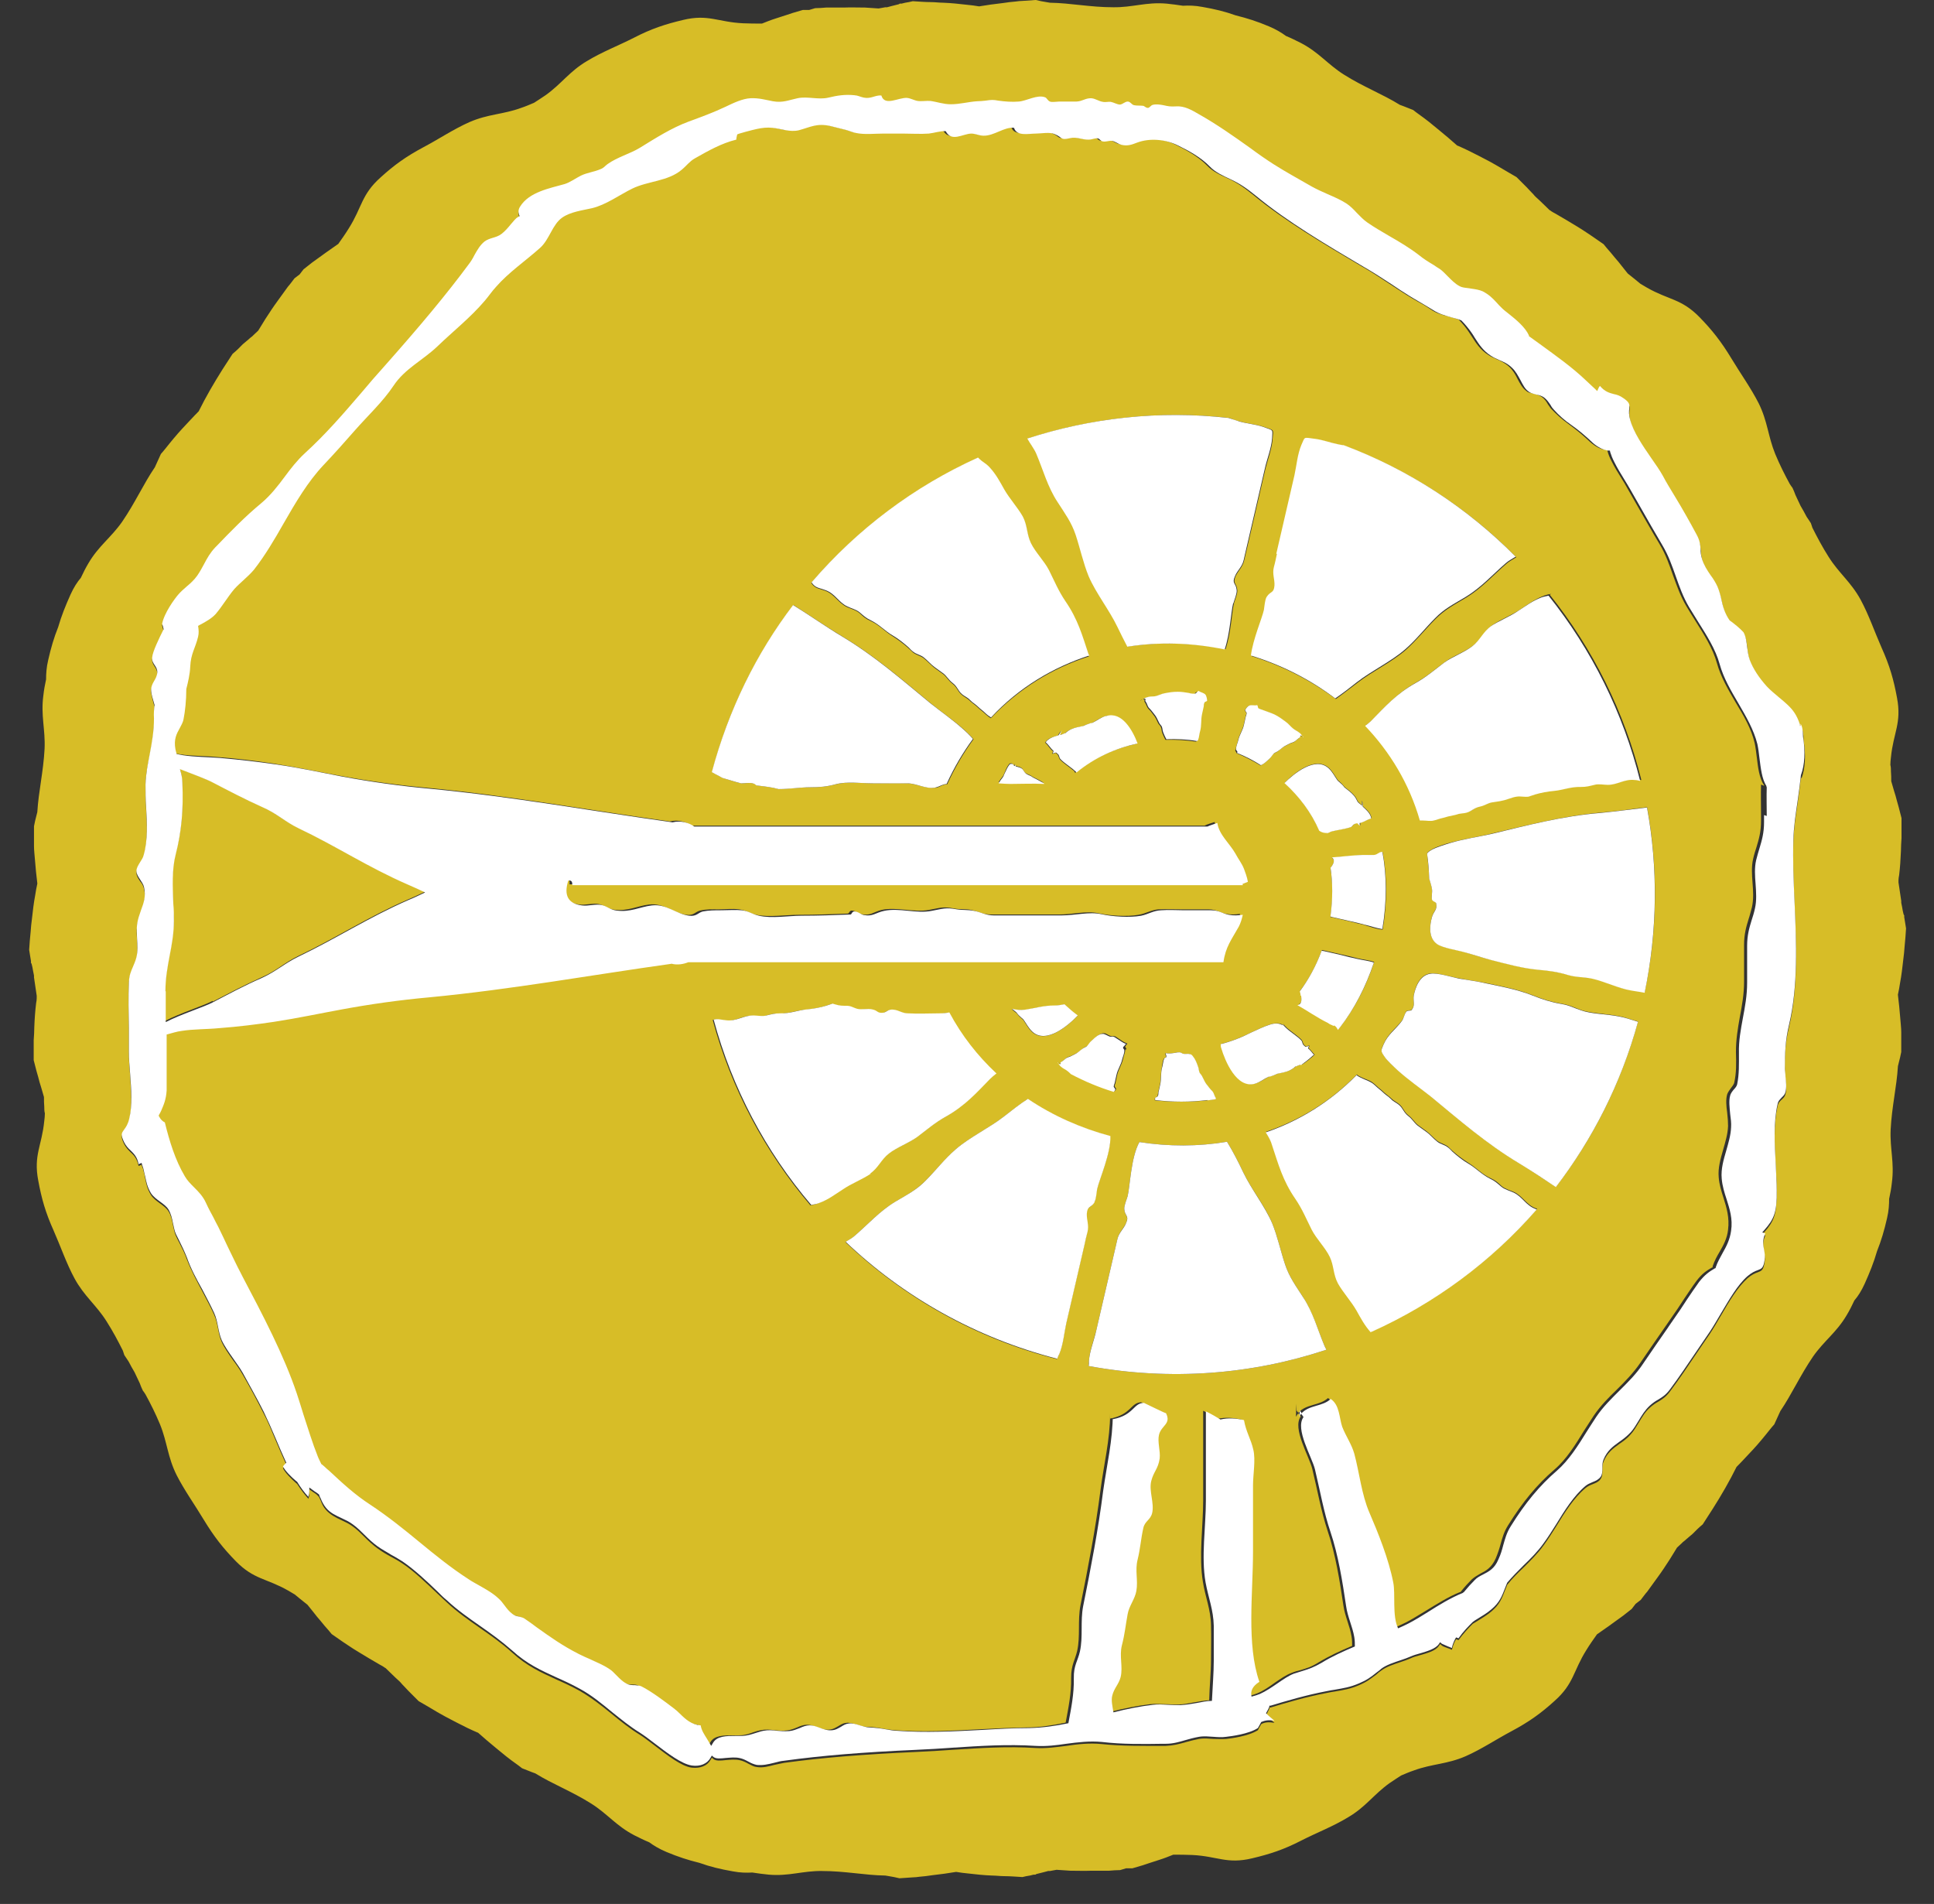 <svg width="64" height="63" viewBox="0 0 64 63" fill="none" xmlns="http://www.w3.org/2000/svg">
<rect x="0" y="0" width="64" height="63" fill="#333333" stroke="none"/>
<path d="M62.446 40.31C62.505 40.06 62.515 39.85 62.515 39.67C62.555 39.49 62.586 39.32 62.605 39.14C62.696 38.47 62.535 38.01 62.566 37.37C62.605 36.61 62.766 35.96 62.806 35.28L62.835 35.16C62.865 35.04 62.895 34.93 62.916 34.81C62.916 34.66 62.916 34.52 62.916 34.37C62.916 34.3 62.916 34.22 62.916 34.15C62.916 34.01 62.895 33.86 62.886 33.72C62.865 33.44 62.836 33.17 62.806 32.92C62.806 32.92 62.806 32.92 62.806 32.91C62.836 32.78 62.855 32.66 62.876 32.53C62.925 32.27 62.956 32 62.986 31.73C63.005 31.6 63.016 31.46 63.026 31.33C63.045 31.12 63.065 30.92 63.075 30.72C63.065 30.64 63.045 30.55 63.035 30.47L63.015 30.35V30.29L62.995 30.26C62.975 30.18 62.956 30.1 62.946 30.02C62.935 29.97 62.925 29.92 62.916 29.87C62.916 29.85 62.916 29.83 62.916 29.81C62.886 29.61 62.855 29.4 62.825 29.2C62.825 29.18 62.825 29.16 62.825 29.14C62.825 29.14 62.825 29.13 62.825 29.12C62.825 29.07 62.836 29.01 62.846 28.96C62.876 28.71 62.895 28.44 62.906 28.16C62.906 28.02 62.916 27.88 62.925 27.73C62.925 27.66 62.925 27.59 62.925 27.51C62.925 27.36 62.925 27.22 62.925 27.07C62.895 26.95 62.865 26.84 62.835 26.72L62.776 26.51C62.745 26.39 62.715 26.28 62.675 26.16C62.645 26.06 62.615 25.95 62.585 25.85C62.585 25.74 62.585 25.64 62.575 25.53C62.575 25.46 62.575 25.38 62.556 25.31C62.556 25.23 62.565 25.14 62.575 25.06C62.655 24.24 62.935 23.93 62.776 23.09C62.666 22.49 62.535 22.03 62.265 21.43C62.035 20.91 61.845 20.35 61.575 19.85C61.255 19.26 60.855 18.97 60.515 18.43C60.305 18.1 60.136 17.78 59.975 17.46C59.956 17.41 59.946 17.36 59.925 17.31C59.876 17.24 59.836 17.17 59.785 17.1C59.725 16.98 59.655 16.86 59.585 16.74C59.525 16.62 59.475 16.5 59.416 16.38C59.386 16.3 59.355 16.22 59.316 16.14C59.285 16.1 59.255 16.06 59.225 16.01C59.056 15.7 58.895 15.38 58.745 15.02C58.505 14.43 58.495 13.94 58.196 13.34C57.935 12.83 57.596 12.36 57.295 11.86C56.956 11.3 56.656 10.92 56.236 10.49C55.636 9.88 55.225 9.93 54.505 9.52C54.435 9.48 54.365 9.44 54.285 9.39C54.225 9.34 54.175 9.3 54.115 9.25C54.035 9.18 53.946 9.12 53.865 9.05C53.795 8.97 53.736 8.88 53.666 8.8C53.596 8.71 53.516 8.61 53.435 8.52L53.295 8.35C53.215 8.26 53.136 8.17 53.066 8.08C52.946 8 52.825 7.91 52.705 7.83C52.645 7.79 52.586 7.75 52.526 7.71C52.406 7.63 52.285 7.55 52.166 7.48C51.925 7.33 51.696 7.2 51.475 7.07C51.425 7.04 51.376 7.02 51.335 6.99C51.335 6.99 51.335 6.99 51.325 6.98C51.305 6.97 51.295 6.96 51.276 6.95C51.126 6.81 50.985 6.66 50.825 6.52C50.815 6.51 50.795 6.49 50.785 6.48C50.755 6.44 50.715 6.4 50.685 6.37C50.626 6.31 50.575 6.25 50.515 6.19L50.495 6.17L50.455 6.13L50.365 6.04C50.306 5.98 50.245 5.92 50.185 5.86C50.016 5.76 49.836 5.66 49.656 5.55C49.545 5.48 49.425 5.42 49.306 5.35C49.066 5.22 48.825 5.1 48.585 4.98C48.465 4.92 48.346 4.87 48.236 4.82C48.236 4.82 48.236 4.82 48.225 4.82C48.035 4.65 47.836 4.48 47.615 4.3C47.505 4.21 47.395 4.12 47.285 4.03C47.225 3.99 47.175 3.94 47.115 3.9C46.995 3.81 46.875 3.73 46.765 3.64C46.655 3.6 46.545 3.55 46.435 3.51L46.325 3.47C45.745 3.11 45.126 2.88 44.475 2.47C43.935 2.13 43.645 1.73 43.045 1.42C42.886 1.34 42.725 1.26 42.556 1.19C42.406 1.08 42.225 0.97 41.986 0.87C41.605 0.71 41.265 0.6 40.895 0.51C40.535 0.38 40.196 0.3 39.795 0.23C39.535 0.18 39.335 0.18 39.145 0.19C38.965 0.16 38.785 0.14 38.605 0.12C37.935 0.06 37.475 0.25 36.835 0.24C36.075 0.24 35.425 0.1 34.745 0.09L34.626 0.07C34.505 0.05 34.395 0.03 34.276 0C34.126 0.01 33.986 0.02 33.835 0.03C33.765 0.03 33.685 0.04 33.615 0.05C33.475 0.06 33.325 0.08 33.196 0.1C32.916 0.13 32.645 0.17 32.406 0.21C32.406 0.21 32.405 0.21 32.395 0.21C32.265 0.19 32.145 0.17 32.015 0.16C31.755 0.13 31.485 0.1 31.215 0.09C31.085 0.09 30.945 0.07 30.816 0.07C30.605 0.07 30.405 0.05 30.205 0.04C30.125 0.06 30.035 0.08 29.955 0.09L29.835 0.12H29.776L29.745 0.14C29.666 0.16 29.585 0.18 29.506 0.2C29.456 0.21 29.405 0.23 29.355 0.24C29.335 0.24 29.316 0.24 29.296 0.24C29.226 0.25 29.155 0.27 29.075 0.28C28.925 0.27 28.776 0.26 28.625 0.25C28.395 0.25 28.155 0.24 27.916 0.25C27.796 0.25 27.675 0.25 27.555 0.25H27.335C27.215 0.26 27.096 0.27 26.976 0.27C26.905 0.29 26.835 0.31 26.776 0.33C26.706 0.33 26.636 0.33 26.566 0.33C26.456 0.36 26.335 0.4 26.226 0.43L26.015 0.5C25.905 0.54 25.785 0.57 25.675 0.61C25.515 0.66 25.366 0.72 25.215 0.78C25.006 0.78 24.795 0.78 24.585 0.77C23.755 0.73 23.436 0.46 22.605 0.66C22.015 0.8 21.555 0.95 20.976 1.25C20.465 1.51 19.916 1.72 19.425 2.02C18.846 2.36 18.576 2.78 18.055 3.15C17.925 3.24 17.796 3.32 17.675 3.4C17.535 3.46 17.395 3.52 17.245 3.57C16.645 3.79 16.155 3.77 15.536 4.04C15.015 4.27 14.525 4.6 14.015 4.87C13.435 5.18 13.046 5.46 12.595 5.87C11.956 6.44 11.986 6.85 11.546 7.55C11.435 7.73 11.316 7.9 11.195 8.07C11.066 8.16 10.925 8.26 10.796 8.35C10.695 8.42 10.605 8.49 10.505 8.56L10.325 8.69C10.235 8.76 10.136 8.84 10.046 8.91C10.005 8.97 9.955 9.02 9.915 9.08C9.855 9.12 9.805 9.17 9.745 9.21C9.675 9.3 9.605 9.4 9.525 9.49L9.395 9.67C9.325 9.77 9.255 9.86 9.185 9.96C9.045 10.15 8.915 10.35 8.785 10.55C8.705 10.68 8.625 10.81 8.545 10.94C8.495 10.99 8.435 11.04 8.386 11.09C8.376 11.1 8.355 11.12 8.345 11.13C8.305 11.16 8.265 11.19 8.225 11.23C8.165 11.28 8.095 11.34 8.035 11.39L8.015 11.41L7.975 11.45L7.886 11.54C7.825 11.6 7.766 11.65 7.696 11.71C7.585 11.88 7.475 12.05 7.365 12.22C7.295 12.33 7.225 12.45 7.155 12.56C7.015 12.79 6.885 13.02 6.755 13.26C6.695 13.38 6.635 13.49 6.575 13.61C6.395 13.79 6.215 13.99 6.025 14.19C5.935 14.29 5.835 14.4 5.745 14.51C5.695 14.57 5.655 14.62 5.605 14.68C5.515 14.79 5.425 14.91 5.325 15.02C5.275 15.13 5.225 15.24 5.175 15.35L5.125 15.46C4.745 16.02 4.475 16.63 4.045 17.26C3.675 17.79 3.265 18.06 2.925 18.64C2.835 18.79 2.755 18.95 2.675 19.12C2.555 19.26 2.445 19.43 2.335 19.67C2.165 20.05 2.035 20.37 1.925 20.75C1.785 21.1 1.685 21.44 1.595 21.84C1.535 22.09 1.525 22.3 1.525 22.48C1.485 22.66 1.455 22.83 1.435 23.01C1.345 23.68 1.505 24.14 1.475 24.78C1.435 25.54 1.275 26.19 1.235 26.87L1.205 26.99C1.175 27.11 1.145 27.22 1.125 27.34C1.125 27.49 1.125 27.63 1.125 27.78C1.125 27.85 1.125 27.93 1.125 28C1.125 28.14 1.145 28.29 1.155 28.43C1.175 28.71 1.205 28.98 1.235 29.23C1.235 29.23 1.235 29.23 1.235 29.24C1.205 29.37 1.185 29.49 1.165 29.62C1.115 29.88 1.085 30.15 1.055 30.42C1.035 30.55 1.025 30.69 1.015 30.82C0.995 31.03 0.975 31.23 0.965 31.43C0.975 31.51 0.995 31.6 1.005 31.68L1.025 31.8V31.86L1.045 31.89C1.065 31.97 1.085 32.05 1.095 32.13C1.105 32.18 1.115 32.23 1.125 32.28C1.125 32.3 1.125 32.32 1.125 32.34C1.155 32.54 1.185 32.75 1.215 32.95C1.215 32.97 1.215 32.99 1.215 33.01C1.215 33.01 1.215 33.02 1.215 33.03C1.215 33.08 1.206 33.14 1.196 33.19C1.165 33.44 1.145 33.71 1.135 33.99C1.135 34.13 1.125 34.27 1.115 34.42C1.115 34.49 1.115 34.56 1.115 34.64C1.115 34.79 1.115 34.93 1.115 35.08C1.145 35.2 1.175 35.31 1.205 35.43L1.265 35.64C1.295 35.76 1.325 35.87 1.365 35.99C1.395 36.09 1.425 36.2 1.455 36.3C1.455 36.41 1.455 36.51 1.465 36.62C1.465 36.69 1.465 36.77 1.485 36.84C1.485 36.92 1.475 37.01 1.465 37.09C1.385 37.91 1.105 38.22 1.265 39.06C1.375 39.66 1.505 40.12 1.775 40.72C2.005 41.24 2.195 41.8 2.465 42.3C2.785 42.89 3.185 43.18 3.525 43.72C3.735 44.05 3.905 44.37 4.065 44.69C4.085 44.74 4.095 44.79 4.115 44.84C4.165 44.91 4.205 44.98 4.255 45.05C4.315 45.17 4.385 45.29 4.455 45.41C4.515 45.53 4.565 45.65 4.625 45.77C4.655 45.85 4.685 45.93 4.725 46.01C4.755 46.05 4.785 46.09 4.815 46.14C4.985 46.45 5.145 46.77 5.295 47.13C5.535 47.72 5.545 48.21 5.845 48.81C6.105 49.32 6.445 49.79 6.745 50.29C7.085 50.85 7.385 51.23 7.805 51.66C8.405 52.27 8.815 52.22 9.535 52.63C9.605 52.67 9.675 52.71 9.755 52.76C9.815 52.81 9.865 52.85 9.925 52.9C10.005 52.97 10.095 53.03 10.175 53.1C10.245 53.18 10.306 53.27 10.376 53.35C10.445 53.44 10.525 53.54 10.605 53.63L10.745 53.8C10.825 53.89 10.905 53.98 10.976 54.07C11.095 54.15 11.215 54.24 11.335 54.32C11.395 54.36 11.455 54.4 11.515 54.44C11.635 54.52 11.755 54.6 11.876 54.67C12.116 54.82 12.345 54.95 12.566 55.08C12.616 55.11 12.665 55.13 12.705 55.16C12.705 55.16 12.706 55.16 12.716 55.17C12.736 55.18 12.745 55.19 12.765 55.2C12.915 55.34 13.056 55.49 13.216 55.63C13.226 55.64 13.245 55.66 13.255 55.67C13.286 55.71 13.325 55.75 13.355 55.78C13.415 55.84 13.466 55.9 13.525 55.96L13.546 55.98L13.585 56.02L13.675 56.11C13.736 56.17 13.796 56.23 13.855 56.29C14.025 56.39 14.206 56.49 14.386 56.6C14.495 56.67 14.616 56.73 14.736 56.8C14.976 56.93 15.215 57.05 15.455 57.17C15.575 57.23 15.695 57.28 15.806 57.33C15.806 57.33 15.806 57.33 15.816 57.33C16.006 57.5 16.206 57.67 16.425 57.85C16.535 57.94 16.645 58.03 16.756 58.12C16.816 58.16 16.866 58.21 16.925 58.25C17.046 58.34 17.166 58.42 17.276 58.51C17.386 58.55 17.495 58.6 17.605 58.64L17.715 58.68C18.296 59.04 18.916 59.27 19.566 59.68C20.105 60.02 20.395 60.42 20.995 60.73C21.155 60.81 21.316 60.89 21.485 60.96C21.636 61.07 21.816 61.18 22.055 61.28C22.436 61.44 22.775 61.55 23.145 61.64C23.505 61.77 23.846 61.85 24.245 61.92C24.506 61.97 24.705 61.97 24.895 61.96C25.075 61.99 25.256 62.01 25.436 62.03C26.105 62.09 26.565 61.9 27.205 61.91C27.965 61.91 28.616 62.05 29.296 62.06L29.416 62.08C29.535 62.1 29.645 62.12 29.765 62.15C29.915 62.14 30.055 62.13 30.205 62.12C30.275 62.12 30.355 62.11 30.425 62.1C30.566 62.09 30.715 62.07 30.846 62.05C31.125 62.02 31.395 61.98 31.636 61.94C31.636 61.94 31.635 61.94 31.645 61.94C31.775 61.96 31.895 61.98 32.026 61.99C32.285 62.02 32.555 62.05 32.825 62.06C32.955 62.06 33.096 62.08 33.225 62.08C33.435 62.08 33.635 62.1 33.835 62.11C33.916 62.09 34.005 62.07 34.085 62.06L34.205 62.03H34.265L34.295 62.01C34.376 61.99 34.456 61.97 34.535 61.95C34.586 61.94 34.636 61.92 34.685 61.91C34.706 61.91 34.725 61.91 34.745 61.91C34.816 61.9 34.886 61.88 34.965 61.87C35.115 61.88 35.266 61.89 35.416 61.9C35.645 61.9 35.886 61.91 36.126 61.9C36.245 61.9 36.365 61.9 36.486 61.9H36.705C36.825 61.89 36.946 61.88 37.066 61.88C37.136 61.86 37.205 61.84 37.265 61.82C37.335 61.82 37.406 61.82 37.475 61.82C37.586 61.79 37.706 61.75 37.816 61.72L38.026 61.65C38.136 61.61 38.255 61.58 38.365 61.54C38.526 61.49 38.675 61.43 38.825 61.37C39.035 61.37 39.245 61.37 39.455 61.38C40.285 61.42 40.605 61.69 41.435 61.49C42.026 61.35 42.486 61.2 43.066 60.9C43.575 60.64 44.126 60.43 44.615 60.13C45.196 59.79 45.465 59.37 45.986 59C46.115 58.91 46.245 58.83 46.365 58.75C46.505 58.69 46.645 58.63 46.795 58.58C47.395 58.36 47.886 58.38 48.505 58.11C49.026 57.88 49.516 57.55 50.026 57.28C50.605 56.97 50.995 56.69 51.446 56.28C52.086 55.71 52.056 55.3 52.495 54.6C52.605 54.42 52.725 54.25 52.846 54.08C52.975 53.99 53.115 53.89 53.245 53.8C53.346 53.73 53.435 53.66 53.535 53.59L53.715 53.46C53.806 53.39 53.906 53.31 53.995 53.24C54.035 53.18 54.086 53.13 54.126 53.07C54.185 53.03 54.236 52.98 54.295 52.94C54.365 52.85 54.435 52.75 54.515 52.66L54.645 52.48C54.715 52.38 54.785 52.29 54.855 52.19C54.995 52 55.126 51.8 55.255 51.6C55.336 51.47 55.416 51.34 55.495 51.21C55.545 51.16 55.605 51.11 55.656 51.06C55.666 51.05 55.685 51.03 55.696 51.02C55.736 50.99 55.776 50.96 55.816 50.92C55.876 50.87 55.946 50.81 56.005 50.76L56.026 50.74L56.066 50.7L56.156 50.61C56.215 50.55 56.276 50.5 56.346 50.44C56.456 50.27 56.566 50.1 56.675 49.93C56.745 49.82 56.816 49.7 56.886 49.59C57.026 49.36 57.156 49.13 57.285 48.89C57.346 48.77 57.406 48.66 57.465 48.54C57.645 48.36 57.825 48.16 58.015 47.96C58.105 47.86 58.206 47.75 58.295 47.64C58.346 47.58 58.386 47.53 58.435 47.47C58.526 47.36 58.615 47.24 58.715 47.13C58.766 47.02 58.816 46.91 58.865 46.8L58.916 46.69C59.295 46.13 59.566 45.52 59.995 44.89C60.365 44.36 60.776 44.09 61.115 43.51C61.206 43.36 61.285 43.2 61.365 43.03C61.486 42.89 61.595 42.72 61.705 42.48C61.875 42.1 62.005 41.78 62.115 41.4C62.255 41.05 62.355 40.71 62.446 40.31ZM59.596 25.71C59.566 26.01 59.526 26.3 59.486 26.58C59.425 27 59.355 27.43 59.346 27.88C59.325 28.54 59.355 29.24 59.386 29.92C59.446 31.29 59.505 32.7 59.205 33.97C59.075 34.51 59.056 34.93 59.066 35.43C59.066 35.51 59.065 35.59 59.085 35.69C59.105 35.87 59.126 36.07 59.085 36.2C59.065 36.29 59.016 36.33 58.965 36.38C58.906 36.43 58.845 36.49 58.825 36.6C58.685 37.2 58.725 37.93 58.765 38.63C58.785 38.92 58.795 39.2 58.795 39.46C58.795 40.18 58.706 40.41 58.386 40.77L58.316 40.85L58.416 40.88C58.316 41.11 58.346 41.26 58.376 41.42C58.395 41.52 58.415 41.63 58.395 41.76C58.355 42.03 58.295 42.05 58.166 42.1C58.075 42.13 57.965 42.18 57.825 42.3C57.495 42.6 57.215 43.07 56.955 43.52C56.825 43.74 56.705 43.95 56.585 44.13C56.435 44.35 56.285 44.57 56.136 44.79C55.855 45.21 55.565 45.64 55.265 46.04C55.125 46.23 55.005 46.3 54.876 46.38C54.785 46.43 54.696 46.49 54.596 46.58C54.435 46.72 54.336 46.9 54.225 47.08C54.145 47.21 54.066 47.35 53.965 47.46C53.846 47.6 53.715 47.69 53.585 47.78C53.376 47.93 53.185 48.07 53.066 48.36C53.026 48.45 53.026 48.55 53.026 48.64C53.026 48.75 53.026 48.85 52.965 48.94C52.906 49.03 52.805 49.07 52.705 49.11C52.625 49.14 52.535 49.18 52.465 49.24C52.075 49.57 51.776 50.05 51.495 50.51C51.355 50.73 51.225 50.94 51.085 51.13C50.876 51.42 50.636 51.65 50.406 51.88C50.225 52.05 50.045 52.23 49.876 52.44L49.816 52.59C49.696 52.9 49.626 53.09 49.355 53.32C49.215 53.44 49.045 53.54 48.886 53.64C48.836 53.67 48.785 53.7 48.736 53.73C48.596 53.87 48.425 54.05 48.265 54.27L48.185 54.24L48.156 54.29C48.105 54.38 48.075 54.48 48.045 54.59C48.005 54.57 47.955 54.55 47.895 54.53C47.825 54.5 47.745 54.48 47.715 54.45L47.656 54.4L47.615 54.46C47.505 54.63 47.225 54.7 46.986 54.77C46.876 54.8 46.766 54.83 46.685 54.87C46.596 54.91 46.486 54.95 46.365 54.99C46.126 55.07 45.875 55.15 45.705 55.28C45.645 55.32 45.596 55.36 45.556 55.4C45.355 55.55 45.236 55.65 44.975 55.76C44.675 55.89 44.456 55.92 44.175 55.97C44.086 55.98 43.995 56 43.895 56.02C43.215 56.15 42.575 56.34 42.045 56.5H42.015L42.005 56.54C41.975 56.59 41.945 56.67 41.895 56.76C41.995 56.86 42.105 56.94 42.175 57.01C41.975 56.97 41.846 56.99 41.736 57.05C41.696 57.11 41.666 57.18 41.626 57.25C41.316 57.45 40.745 57.52 40.575 57.54C40.435 57.55 40.295 57.54 40.166 57.54C40.005 57.53 39.846 57.51 39.675 57.54C39.516 57.57 39.365 57.61 39.225 57.65C39.016 57.71 38.815 57.76 38.575 57.77H38.495C37.825 57.77 37.136 57.78 36.465 57.71C36.066 57.67 35.666 57.71 35.285 57.77C34.956 57.81 34.615 57.86 34.276 57.84C33.336 57.78 32.455 57.84 31.515 57.9C31.125 57.93 30.725 57.95 30.325 57.97C28.545 58.05 27.195 58.16 25.955 58.33C25.835 58.35 25.726 58.38 25.616 58.4C25.425 58.45 25.245 58.5 25.046 58.47C24.945 58.46 24.865 58.41 24.765 58.36C24.675 58.31 24.576 58.26 24.465 58.24C24.316 58.21 24.155 58.23 24.015 58.24C23.845 58.26 23.695 58.27 23.616 58.21L23.555 58.16L23.515 58.23C23.405 58.43 23.175 58.52 22.895 58.49C22.555 58.45 22.085 58.08 21.666 57.76C21.476 57.62 21.305 57.48 21.155 57.39C20.846 57.2 20.545 56.96 20.265 56.73C19.925 56.45 19.566 56.17 19.186 55.95C18.916 55.8 18.655 55.68 18.405 55.57C17.905 55.34 17.436 55.13 16.945 54.68C16.616 54.38 16.245 54.12 15.886 53.87C15.515 53.61 15.126 53.34 14.786 53.02C14.695 52.93 14.585 52.84 14.486 52.74C14.116 52.39 13.705 51.99 13.325 51.74C13.195 51.65 13.066 51.58 12.935 51.51C12.786 51.43 12.636 51.34 12.486 51.23C12.335 51.12 12.195 50.99 12.066 50.86C11.945 50.74 11.816 50.61 11.675 50.51C11.556 50.42 11.425 50.36 11.296 50.3C11.105 50.21 10.925 50.12 10.786 49.96C10.695 49.86 10.655 49.76 10.616 49.66C10.595 49.62 10.575 49.57 10.556 49.53L10.476 49.45C10.435 49.42 10.396 49.39 10.345 49.36L10.236 49.28V49.42C10.236 49.47 10.236 49.5 10.216 49.55C10.216 49.56 10.215 49.58 10.205 49.59C10.075 49.45 9.955 49.29 9.825 49.09H9.815C9.635 48.93 9.425 48.72 9.365 48.58C9.395 48.55 9.425 48.52 9.445 48.49L9.475 48.46L9.455 48.42C9.335 48.16 9.225 47.9 9.115 47.64C8.985 47.33 8.865 47.03 8.725 46.77C8.505 46.33 8.295 45.94 8.035 45.49C7.945 45.33 7.835 45.17 7.715 45.01C7.575 44.81 7.425 44.6 7.335 44.4C7.275 44.27 7.245 44.11 7.215 43.96C7.185 43.81 7.155 43.65 7.085 43.5C6.965 43.23 6.825 42.98 6.696 42.73C6.516 42.39 6.325 42.04 6.185 41.67C6.115 41.47 6.025 41.3 5.935 41.12C5.895 41.05 5.865 40.98 5.825 40.9C5.775 40.8 5.755 40.67 5.725 40.54C5.695 40.37 5.655 40.2 5.575 40.08C5.515 39.98 5.405 39.9 5.295 39.82C5.185 39.74 5.065 39.65 4.995 39.54C4.875 39.34 4.845 39.19 4.805 38.99C4.795 38.91 4.775 38.83 4.745 38.73C4.745 38.69 4.725 38.65 4.705 38.61L4.685 38.54L4.615 38.57C4.615 38.57 4.595 38.57 4.585 38.58C4.535 38.33 4.425 38.22 4.315 38.12C4.245 38.05 4.165 37.97 4.105 37.85C3.985 37.6 4.025 37.55 4.105 37.44C4.165 37.36 4.235 37.26 4.275 37.08C4.385 36.65 4.335 36.1 4.305 35.58C4.285 35.33 4.265 35.08 4.265 34.87C4.265 34.61 4.265 34.34 4.265 34.08C4.265 33.58 4.245 33.06 4.265 32.56C4.265 32.33 4.335 32.2 4.395 32.06C4.435 31.97 4.485 31.87 4.515 31.73C4.565 31.53 4.545 31.32 4.535 31.12C4.525 30.97 4.515 30.81 4.535 30.66C4.555 30.48 4.615 30.33 4.665 30.18C4.755 29.94 4.835 29.72 4.765 29.41C4.745 29.31 4.696 29.23 4.636 29.16C4.575 29.07 4.515 28.98 4.515 28.88C4.515 28.78 4.575 28.69 4.636 28.59C4.686 28.52 4.735 28.44 4.755 28.35C4.895 27.86 4.865 27.3 4.835 26.76C4.825 26.5 4.805 26.26 4.815 26.02C4.815 25.67 4.885 25.34 4.955 25.01C5.025 24.64 5.105 24.26 5.095 23.83C5.095 23.67 5.095 23.53 5.115 23.39C5.055 23.19 5.015 23 5.005 22.94C4.975 22.65 5.185 22.57 5.205 22.31C5.215 22.09 5.025 22.02 5.035 21.82C5.055 21.62 5.265 21.17 5.415 20.88C5.395 20.82 5.385 20.77 5.365 20.7C5.435 20.34 5.785 19.89 5.886 19.75C5.976 19.64 6.075 19.55 6.185 19.46C6.305 19.36 6.425 19.25 6.525 19.11C6.625 18.98 6.695 18.84 6.755 18.72C6.855 18.53 6.955 18.35 7.125 18.17L7.185 18.11C7.645 17.63 8.125 17.13 8.645 16.71C8.955 16.46 9.195 16.14 9.425 15.83C9.625 15.56 9.835 15.29 10.085 15.06C10.785 14.43 11.355 13.76 11.955 13.06C12.205 12.77 12.466 12.46 12.736 12.16C13.925 10.84 14.775 9.8 15.515 8.8C15.585 8.71 15.646 8.61 15.695 8.51C15.796 8.34 15.886 8.17 16.035 8.05C16.116 7.99 16.206 7.96 16.305 7.93C16.405 7.9 16.506 7.86 16.596 7.8C16.715 7.71 16.816 7.59 16.905 7.48C16.985 7.38 17.065 7.28 17.145 7.24L17.195 7.21L17.175 7.16C17.145 7.07 17.166 6.98 17.215 6.89C17.506 6.41 18.195 6.29 18.686 6.15C18.875 6.1 19.046 5.96 19.226 5.87C19.436 5.77 19.655 5.75 19.866 5.66C19.995 5.61 20.006 5.56 20.105 5.49C20.425 5.26 20.835 5.15 21.175 4.95C21.695 4.63 22.215 4.3 22.796 4.08C23.206 3.93 23.615 3.78 24.015 3.59C24.265 3.47 24.576 3.32 24.846 3.31C25.116 3.3 25.315 3.36 25.575 3.41C25.895 3.47 26.105 3.37 26.395 3.31C26.725 3.24 27.076 3.37 27.416 3.29C27.695 3.22 27.955 3.17 28.265 3.21C28.405 3.22 28.445 3.26 28.585 3.29C28.825 3.34 28.956 3.2 29.166 3.22C29.276 3.59 29.735 3.28 30.015 3.3C30.135 3.31 30.245 3.38 30.366 3.4C30.506 3.43 30.645 3.4 30.785 3.4C31.015 3.42 31.215 3.51 31.465 3.51C31.765 3.51 32.035 3.43 32.335 3.41C32.435 3.41 32.516 3.41 32.615 3.39C32.816 3.36 32.876 3.36 33.035 3.39C33.245 3.43 33.495 3.44 33.715 3.42C33.975 3.4 34.335 3.18 34.585 3.28C34.645 3.3 34.666 3.39 34.745 3.42C34.816 3.44 34.986 3.42 35.056 3.42C35.245 3.42 35.435 3.43 35.626 3.42C35.825 3.41 35.916 3.3 36.105 3.31C36.255 3.31 36.355 3.4 36.495 3.43C36.575 3.44 36.666 3.41 36.755 3.43C36.865 3.44 36.965 3.52 37.066 3.52C37.166 3.52 37.235 3.42 37.325 3.42C37.415 3.42 37.435 3.52 37.526 3.54C37.605 3.56 37.736 3.54 37.816 3.56C37.865 3.56 37.906 3.63 37.986 3.63C38.045 3.63 38.085 3.54 38.145 3.53C38.255 3.5 38.386 3.52 38.495 3.54C38.675 3.58 38.725 3.59 38.916 3.58C39.196 3.56 39.435 3.7 39.675 3.84C40.276 4.18 40.816 4.56 41.376 4.96C41.645 5.16 41.906 5.34 42.156 5.5C42.575 5.76 42.956 5.97 43.406 6.23C43.566 6.32 43.745 6.4 43.925 6.48C44.156 6.58 44.386 6.68 44.566 6.8C44.685 6.88 44.795 6.99 44.895 7.1C45.005 7.21 45.115 7.33 45.245 7.42C45.486 7.58 45.736 7.73 45.975 7.87C46.306 8.06 46.645 8.26 46.955 8.5C47.125 8.63 47.285 8.73 47.446 8.83C47.516 8.87 47.575 8.91 47.645 8.96C47.735 9.02 47.825 9.11 47.916 9.21C48.035 9.33 48.145 9.46 48.285 9.52C48.336 9.54 48.395 9.56 48.475 9.58L48.685 9.61C48.836 9.62 48.956 9.64 49.066 9.7C49.276 9.81 49.375 9.92 49.515 10.06C49.565 10.12 49.626 10.18 49.696 10.25C49.755 10.31 49.846 10.38 49.935 10.45C50.175 10.65 50.475 10.89 50.596 11.16V11.18L50.615 11.19C50.736 11.28 50.855 11.36 50.975 11.45C51.505 11.83 52.045 12.21 52.505 12.66C52.545 12.7 52.605 12.75 52.666 12.81C52.706 12.85 52.745 12.89 52.795 12.93L52.865 13L52.906 12.91C52.906 12.91 52.935 12.85 52.955 12.83C53.115 13.02 53.266 13.06 53.416 13.1C53.516 13.13 53.615 13.16 53.725 13.23C53.946 13.39 53.935 13.45 53.925 13.57C53.916 13.66 53.905 13.77 53.955 13.95C54.075 14.36 54.376 14.8 54.656 15.22C54.795 15.43 54.925 15.62 55.035 15.8C55.166 16.02 55.295 16.24 55.425 16.47C55.675 16.89 55.935 17.32 56.156 17.75C56.255 17.95 56.266 18.08 56.285 18.23C56.285 18.33 56.306 18.43 56.335 18.56C56.395 18.75 56.505 18.92 56.615 19.09C56.696 19.21 56.785 19.34 56.846 19.47C56.906 19.61 56.935 19.76 56.975 19.9C57.026 20.13 57.086 20.37 57.255 20.59H57.265C57.415 20.71 57.565 20.84 57.705 20.98C57.785 21.12 57.805 21.29 57.825 21.47C57.845 21.62 57.865 21.77 57.916 21.9C58.026 22.18 58.215 22.47 58.475 22.77C58.596 22.91 58.745 23.03 58.886 23.14C59.075 23.29 59.265 23.45 59.395 23.65C59.465 23.75 59.525 23.88 59.575 24.04V24.06L59.605 24.07C59.656 24.14 59.685 24.28 59.685 24.5C59.766 24.98 59.736 25.44 59.615 25.76L59.596 25.71Z" fill="#D7BD27"/>
<path d="M7.045 33.14C7.585 32.86 8.055 32.61 8.655 32.34C9.145 32.13 9.415 31.85 9.875 31.63C11.116 31.04 12.175 30.34 13.486 29.77C13.675 29.69 13.866 29.6 14.056 29.51C13.866 29.42 13.685 29.33 13.486 29.25C12.185 28.68 11.126 27.99 9.875 27.39C9.415 27.17 9.135 26.9 8.655 26.68C8.055 26.42 7.585 26.16 7.045 25.88C6.825 25.77 6.375 25.61 5.946 25.43C5.986 25.57 6.025 25.71 6.025 25.88C6.065 26.79 6.005 27.52 5.805 28.25C5.675 28.75 5.695 29.32 5.725 29.88C5.725 30.08 5.745 30.26 5.745 30.45C5.745 30.86 5.675 31.23 5.605 31.6C5.535 31.97 5.465 32.35 5.465 32.77C5.465 33.11 5.465 33.45 5.465 33.78C5.965 33.52 6.735 33.28 7.035 33.12L7.045 33.14Z" fill="#D7BD27"/>
<path d="M58.376 26V25.98C58.215 25.75 58.175 25.38 58.136 25.06C58.115 24.89 58.096 24.73 58.066 24.59C57.956 24.11 57.696 23.67 57.435 23.24C57.196 22.83 56.946 22.41 56.816 21.94C56.685 21.46 56.386 20.99 56.096 20.53C55.995 20.37 55.895 20.21 55.806 20.06C55.605 19.72 55.486 19.37 55.365 19.04C55.245 18.7 55.126 18.35 54.916 18C54.675 17.6 54.446 17.19 54.215 16.79C54.096 16.58 53.975 16.37 53.855 16.16C53.795 16.05 53.736 15.95 53.666 15.84C53.545 15.65 53.425 15.45 53.325 15.25C53.265 15.14 53.225 15.03 53.196 14.93V14.88H53.136C52.975 14.87 52.795 14.78 52.615 14.62C52.566 14.57 52.516 14.53 52.475 14.49C52.285 14.32 52.136 14.2 51.906 14.03C51.696 13.88 51.505 13.71 51.335 13.53C51.295 13.49 51.266 13.43 51.225 13.38C51.175 13.29 51.115 13.2 51.015 13.13C50.925 13.07 50.825 13.04 50.725 13.02C50.645 13 50.565 12.99 50.515 12.94C50.385 12.85 50.306 12.7 50.225 12.55C50.156 12.41 50.075 12.26 49.946 12.14C49.806 12.01 49.655 11.94 49.515 11.88C49.425 11.84 49.336 11.8 49.245 11.74C48.995 11.58 48.855 11.37 48.715 11.15C48.636 11.03 48.555 10.9 48.455 10.78C48.405 10.72 48.355 10.66 48.285 10.59L48.265 10.57C48.155 10.53 48.045 10.5 47.935 10.47C47.736 10.42 47.535 10.37 47.335 10.23C47.175 10.12 47.035 10.04 46.886 9.96C46.785 9.9 46.675 9.84 46.566 9.77C46.355 9.64 46.166 9.51 45.965 9.38C45.685 9.2 45.425 9.02 45.126 8.85L45.056 8.81C43.806 8.07 42.516 7.31 41.486 6.46C41.175 6.21 40.956 6.05 40.605 5.89C40.365 5.78 40.126 5.67 39.946 5.48C39.656 5.18 39.255 4.96 38.886 4.78C38.486 4.58 37.946 4.53 37.535 4.69C37.355 4.76 37.215 4.82 37.015 4.76C36.905 4.73 36.815 4.65 36.705 4.63C36.605 4.61 36.505 4.66 36.406 4.65C36.336 4.64 36.306 4.56 36.245 4.55C36.156 4.53 36.045 4.58 35.946 4.59C35.715 4.61 35.545 4.49 35.325 4.54C34.985 4.62 35.086 4.52 34.816 4.41C34.636 4.34 34.376 4.39 34.185 4.39C33.935 4.39 33.545 4.49 33.465 4.2C33.136 4.16 32.805 4.47 32.455 4.46C32.305 4.46 32.185 4.38 32.045 4.39C31.776 4.39 31.405 4.68 31.205 4.31C31.025 4.3 30.825 4.37 30.645 4.39C30.365 4.42 30.076 4.4 29.796 4.39C29.576 4.39 29.365 4.39 29.145 4.39C28.845 4.39 28.526 4.43 28.235 4.37C28.155 4.35 28.015 4.29 27.905 4.27C27.735 4.23 27.566 4.18 27.386 4.14C26.945 4.04 26.745 4.17 26.346 4.28C26.046 4.36 25.765 4.24 25.476 4.2C25.296 4.18 25.116 4.2 24.945 4.24C24.846 4.26 24.316 4.4 24.305 4.42C24.296 4.48 24.285 4.53 24.276 4.59C23.785 4.71 23.346 4.96 22.905 5.21C22.726 5.31 22.616 5.46 22.465 5.59C22.015 5.97 21.345 5.96 20.835 6.21C20.405 6.42 19.976 6.74 19.495 6.86C19.186 6.94 18.785 6.98 18.515 7.17C18.185 7.4 18.105 7.9 17.785 8.17C17.305 8.59 16.745 8.98 16.325 9.46C16.195 9.61 16.076 9.78 15.945 9.93C15.486 10.48 14.905 10.94 14.386 11.43C13.905 11.89 13.296 12.17 12.935 12.73C12.575 13.27 12.085 13.73 11.645 14.22C11.305 14.6 10.966 14.99 10.616 15.36C10.095 15.91 9.685 16.61 9.295 17.29C8.995 17.81 8.675 18.36 8.315 18.82C8.215 18.94 8.095 19.06 7.965 19.17C7.865 19.26 7.755 19.36 7.665 19.46C7.545 19.59 7.445 19.74 7.345 19.89C7.255 20.03 7.155 20.17 7.045 20.29C6.905 20.45 6.735 20.54 6.575 20.62C6.535 20.64 6.505 20.66 6.465 20.68C6.475 20.8 6.485 20.92 6.465 21.04C6.375 21.42 6.225 21.59 6.205 22.03C6.195 22.28 6.135 22.52 6.075 22.77C6.075 23.15 6.025 23.52 5.985 23.76C5.965 23.88 5.915 23.97 5.855 24.07C5.755 24.25 5.655 24.43 5.715 24.76C5.725 24.82 5.735 24.87 5.755 24.92C5.825 24.94 5.895 24.95 5.965 24.96C6.345 25.02 6.785 25.01 7.196 25.05C7.856 25.1 8.405 25.17 9.015 25.26C9.795 25.38 10.546 25.54 11.255 25.67C12.175 25.84 13.155 25.98 14.155 26.07C16.875 26.33 19.515 26.81 22.166 27.18C22.436 27.11 22.715 27.2 22.886 27.32H39.865C39.946 27.27 40.145 27.22 40.196 27.2C40.245 27.6 40.605 27.89 40.795 28.22C40.886 28.39 41.005 28.54 41.075 28.72C41.105 28.8 41.185 29.01 41.205 29.15C41.205 29.15 41.205 29.16 41.205 29.17C41.205 29.2 41.205 29.22 41.205 29.24C41.205 29.22 41.205 29.19 41.205 29.17C41.205 29.17 41.205 29.16 41.205 29.15L41.026 29.22C41.026 29.22 41.026 29.25 41.035 29.26H18.846C18.866 29.13 18.816 29.08 18.715 29.11C18.566 29.58 18.706 29.87 19.166 29.93C19.375 29.96 19.635 29.87 19.835 29.92C20.035 29.97 20.105 30.07 20.316 30.1C20.776 30.16 21.076 29.98 21.476 29.93C21.965 29.87 22.296 30.22 22.715 30.27C22.965 30.3 23.006 30.17 23.166 30.13C23.375 30.08 23.576 30.09 23.785 30.09C24.006 30.09 24.235 30.06 24.455 30.09C24.705 30.12 24.796 30.22 25.026 30.27C25.445 30.36 26.006 30.27 26.436 30.27C26.976 30.27 27.535 30.25 28.055 30.23C28.105 30.23 28.105 30.13 28.186 30.13C28.305 30.13 28.386 30.23 28.506 30.25C28.805 30.31 28.895 30.18 29.166 30.11C29.666 30 30.235 30.2 30.735 30.11C31.125 30.04 31.185 29.99 31.575 30.06C31.765 30.1 31.955 30.07 32.145 30.11C32.405 30.17 32.526 30.26 32.806 30.26C33.056 30.26 33.306 30.26 33.545 30.26C34.045 30.26 34.535 30.26 35.035 30.26C35.505 30.26 35.956 30.13 36.355 30.22C36.725 30.3 37.295 30.34 37.675 30.27C37.925 30.23 38.085 30.11 38.335 30.09C38.585 30.08 38.846 30.09 39.096 30.09C39.395 30.09 39.696 30.09 39.986 30.09C40.266 30.09 40.365 30.2 40.575 30.24C40.735 30.27 40.886 30.26 41.035 30.24C41.016 30.38 40.975 30.52 40.906 30.63C40.666 31.06 40.465 31.3 40.395 31.81H22.686C22.526 31.88 22.326 31.91 22.136 31.86C19.485 32.23 16.835 32.71 14.126 32.97C13.126 33.06 12.146 33.2 11.226 33.37C10.505 33.51 9.765 33.67 8.985 33.78C8.365 33.87 7.825 33.93 7.165 33.99C6.765 34.02 6.325 34.02 5.935 34.08C5.755 34.11 5.585 34.16 5.425 34.2V34.22C5.425 34.47 5.425 34.72 5.425 34.96C5.425 35.09 5.425 35.22 5.425 35.35C5.425 35.58 5.425 35.82 5.425 36.05C5.415 36.36 5.345 36.51 5.245 36.72C5.225 36.77 5.205 36.81 5.185 36.87V36.9V36.93C5.225 37.01 5.285 37.07 5.365 37.11C5.515 37.72 5.705 38.35 6.025 38.89C6.105 39.03 6.215 39.14 6.335 39.26C6.475 39.4 6.625 39.55 6.725 39.77C6.805 39.95 6.885 40.09 6.965 40.24C7.025 40.34 7.075 40.45 7.136 40.57C7.245 40.79 7.346 41.01 7.446 41.22C7.585 41.53 7.726 41.81 7.886 42.11L7.925 42.19C8.605 43.48 9.315 44.81 9.735 46.09C9.815 46.32 9.885 46.56 9.955 46.79C10.095 47.24 10.245 47.71 10.425 48.16C10.456 48.24 10.505 48.33 10.546 48.41H10.556C10.616 48.47 10.675 48.53 10.736 48.59L10.796 48.64C11.236 49.05 11.655 49.44 12.165 49.77C12.755 50.15 13.286 50.58 13.796 51.01C14.306 51.43 14.835 51.86 15.425 52.24C15.536 52.31 15.645 52.37 15.765 52.44C15.995 52.57 16.226 52.7 16.405 52.87C16.476 52.94 16.546 53.02 16.605 53.1C16.686 53.21 16.765 53.31 16.875 53.39C16.936 53.44 17.015 53.45 17.085 53.47C17.145 53.48 17.215 53.5 17.256 53.53C17.405 53.63 17.546 53.73 17.675 53.83C18.125 54.15 18.515 54.43 19.066 54.71C19.186 54.77 19.316 54.83 19.436 54.88C19.655 54.97 19.875 55.07 20.066 55.2C20.155 55.26 20.226 55.33 20.305 55.41C20.405 55.51 20.505 55.62 20.645 55.69C20.725 55.73 20.826 55.74 20.916 55.74C20.995 55.74 21.076 55.74 21.136 55.78C21.476 55.95 21.936 56.3 22.186 56.49C22.256 56.55 22.335 56.62 22.405 56.68C22.596 56.86 22.796 57.05 23.096 57.07C23.125 57.24 23.215 57.37 23.296 57.5C23.326 57.55 23.355 57.6 23.386 57.65L23.445 57.75L23.506 57.65C23.636 57.42 23.956 57.42 24.256 57.42C24.326 57.42 24.395 57.42 24.465 57.42C24.655 57.42 24.785 57.37 24.925 57.32C25.006 57.29 25.085 57.27 25.175 57.25C25.335 57.22 25.476 57.23 25.625 57.25C25.756 57.26 25.886 57.28 26.026 57.26C26.155 57.25 26.276 57.2 26.375 57.16C26.485 57.11 26.595 57.07 26.705 57.07C26.825 57.07 26.925 57.11 27.035 57.15C27.166 57.2 27.305 57.25 27.465 57.23C27.566 57.22 27.645 57.17 27.735 57.12C27.816 57.07 27.895 57.02 27.985 57.01C28.116 56.99 28.235 57.03 28.366 57.07C28.465 57.1 28.576 57.14 28.695 57.14C28.886 57.14 29.055 57.17 29.215 57.2C29.346 57.22 29.465 57.24 29.596 57.25C30.526 57.32 31.495 57.27 32.435 57.22C32.946 57.19 33.465 57.17 33.975 57.16C34.395 57.16 34.835 57.09 35.265 57C35.355 56.51 35.456 56.04 35.446 55.51C35.446 55.09 35.575 54.93 35.645 54.63C35.755 54.14 35.656 53.63 35.755 53.12C36.005 51.88 36.255 50.58 36.416 49.32C36.526 48.46 36.736 47.63 36.736 46.77V46.94C37.435 46.81 37.415 46.41 37.765 46.4C37.775 46.4 38.505 46.76 38.495 46.74C38.675 47.1 38.335 47.14 38.265 47.45C38.205 47.69 38.316 47.99 38.285 48.24C38.236 48.6 38.086 48.68 38.005 48.99C37.925 49.32 38.115 49.72 38.035 50.05C37.975 50.28 37.806 50.3 37.745 50.54C37.666 50.89 37.656 51.23 37.556 51.59C37.465 51.95 37.575 52.27 37.515 52.62C37.465 52.9 37.276 53.11 37.225 53.39C37.166 53.77 37.136 54.05 37.035 54.42C36.946 54.77 37.075 55.12 36.995 55.47C36.935 55.71 36.776 55.84 36.715 56.09C36.675 56.24 36.725 56.45 36.755 56.64C37.196 56.53 37.636 56.44 38.066 56.39C38.215 56.37 38.395 56.39 38.566 56.39C38.706 56.39 38.846 56.41 38.986 56.4C39.166 56.4 39.345 56.36 39.515 56.33C39.675 56.3 39.845 56.27 40.015 56.26C40.025 55.8 40.075 55.33 40.075 54.93C40.075 54.55 40.085 54.16 40.075 53.78C40.065 53.25 39.886 52.85 39.806 52.34C39.666 51.5 39.816 50.49 39.816 49.63V46.68C40.035 46.79 40.185 46.88 40.295 46.95C40.545 46.89 40.805 46.91 41.075 46.97C41.145 47.38 41.306 47.6 41.386 47.95C41.465 48.28 41.376 48.78 41.376 49.12C41.376 49.85 41.376 50.58 41.376 51.31C41.376 52.7 41.166 54.38 41.585 55.63C41.355 55.77 41.295 55.94 41.325 56.12C41.445 56.09 41.535 56.06 41.605 56.03C41.806 55.95 42.005 55.81 42.185 55.68C42.376 55.55 42.545 55.43 42.725 55.36C42.846 55.31 42.956 55.28 43.045 55.26C43.236 55.2 43.395 55.16 43.645 55C43.995 54.79 44.365 54.62 44.745 54.46C44.745 54.37 44.745 54.26 44.725 54.15C44.666 53.79 44.505 53.48 44.455 53.12C44.335 52.31 44.196 51.43 43.935 50.66C43.715 50 43.596 49.3 43.425 48.6C43.325 48.19 42.755 47.26 43.045 46.87C43.016 46.83 42.986 46.8 42.965 46.76C42.935 46.8 42.906 46.84 42.886 46.88C42.886 46.73 42.895 46.59 42.906 46.44V45.9C42.906 46.08 42.906 46.26 42.906 46.44V46.67C42.906 46.67 42.946 46.73 42.965 46.75C43.215 46.45 43.666 46.52 43.946 46.26C44.245 46.46 44.215 46.9 44.325 47.18C44.435 47.49 44.636 47.75 44.725 48.07C44.895 48.7 44.965 49.42 45.225 50.02C45.516 50.69 45.875 51.56 46.015 52.33C46.095 52.73 45.965 53.43 46.175 53.85C46.295 53.79 46.416 53.74 46.535 53.68C46.725 53.58 46.935 53.45 47.166 53.31C47.526 53.09 47.935 52.83 48.316 52.68H48.335L48.346 52.66C48.475 52.5 48.595 52.37 48.705 52.26C48.795 52.18 48.886 52.13 48.986 52.07C49.166 51.98 49.355 51.88 49.495 51.57C49.566 51.4 49.615 51.25 49.656 51.1C49.715 50.89 49.766 50.69 49.906 50.47C50.386 49.7 50.855 49.13 51.435 48.63C51.836 48.29 52.136 47.8 52.425 47.33C52.535 47.16 52.636 47 52.736 46.85C52.965 46.51 53.236 46.24 53.505 45.98C53.776 45.71 54.045 45.44 54.285 45.09C54.556 44.69 54.836 44.29 55.105 43.9L55.126 43.87C55.255 43.68 55.395 43.48 55.526 43.29C55.596 43.18 55.666 43.08 55.736 42.97C55.865 42.78 55.995 42.58 56.136 42.39C56.325 42.14 56.465 42.05 56.656 41.94H56.675V41.9C56.736 41.72 56.816 41.57 56.906 41.42C57.026 41.21 57.156 40.98 57.185 40.69C57.236 40.29 57.136 39.96 57.035 39.64C56.965 39.42 56.895 39.2 56.876 38.96C56.846 38.65 56.935 38.35 57.026 38.03C57.096 37.78 57.175 37.53 57.185 37.26C57.185 37.13 57.175 36.98 57.156 36.82C57.126 36.6 57.105 36.38 57.156 36.21C57.175 36.15 57.225 36.08 57.276 36.01C57.325 35.95 57.365 35.89 57.386 35.84C57.465 35.5 57.456 35.17 57.446 34.82V34.8C57.446 34.4 57.505 34.04 57.575 33.65C57.645 33.28 57.715 32.9 57.715 32.48C57.715 32.34 57.715 32.19 57.715 32.05C57.715 31.79 57.715 31.52 57.715 31.26C57.715 30.91 57.785 30.67 57.865 30.41C57.906 30.29 57.935 30.16 57.975 30.02C58.035 29.75 58.016 29.48 57.995 29.21C57.975 28.95 57.955 28.67 58.015 28.42C58.045 28.28 58.086 28.15 58.126 28.03C58.206 27.76 58.276 27.53 58.276 27.16C58.276 27.08 58.276 27.01 58.276 26.93C58.276 26.62 58.266 26.29 58.276 25.98V25.96L58.376 26ZM42.946 35.26C42.946 35.26 42.906 35.27 42.886 35.28C42.836 35.32 42.776 35.37 42.696 35.41C42.566 35.47 42.425 35.49 42.285 35.52C42.225 35.55 42.155 35.58 42.085 35.6C42.056 35.6 42.026 35.61 41.995 35.62C41.846 35.7 41.715 35.8 41.545 35.85C40.935 36.02 40.545 35.08 40.435 34.68C40.416 34.62 40.416 34.58 40.416 34.54C40.776 34.45 41.125 34.31 41.455 34.14C41.645 34.06 41.806 33.97 42.026 33.9C42.225 33.84 42.355 33.85 42.475 33.92C42.475 33.9 42.465 33.89 42.455 33.87C42.475 33.9 42.505 33.93 42.535 33.96C42.556 33.97 42.565 33.99 42.585 34.01C42.745 34.15 42.955 34.28 43.075 34.41C43.115 34.46 43.105 34.5 43.145 34.56C43.165 34.59 43.196 34.61 43.225 34.63C43.255 34.61 43.285 34.6 43.335 34.6L43.306 34.68C43.376 34.74 43.435 34.83 43.505 34.9C43.376 35.02 43.236 35.13 43.085 35.23V35.21C43.085 35.21 43.005 35.24 42.965 35.25L42.946 35.26ZM38.215 36.34C38.215 36.34 38.276 36.31 38.295 36.28C38.316 36.25 38.315 36.19 38.325 36.15C38.345 36.06 38.365 35.97 38.386 35.88C38.425 35.69 38.406 35.52 38.446 35.33C38.465 35.24 38.465 35.12 38.515 35.03C38.535 35 38.585 35 38.585 34.97C38.585 34.93 38.556 34.89 38.566 34.85C38.706 34.87 38.795 34.85 38.916 34.83C38.956 34.83 38.975 34.81 39.026 34.82C39.075 34.82 39.115 34.86 39.156 34.87C39.215 34.88 39.325 34.86 39.376 34.88C39.416 34.9 39.446 34.93 39.465 34.95C39.545 35.05 39.596 35.18 39.636 35.29C39.666 35.36 39.656 35.42 39.685 35.49C39.706 35.54 39.755 35.58 39.776 35.62C39.825 35.72 39.855 35.82 39.935 35.9C39.986 35.96 40.015 36.02 40.075 36.07C40.135 36.13 40.156 36.19 40.185 36.26C40.206 36.31 40.236 36.33 40.225 36.37C40.136 36.38 40.035 36.4 39.946 36.41C39.376 36.47 38.795 36.47 38.215 36.41C38.215 36.38 38.215 36.36 38.215 36.35V36.34ZM39.916 23.2C39.916 23.2 39.855 23.23 39.835 23.26C39.815 23.29 39.816 23.35 39.806 23.39C39.785 23.48 39.766 23.57 39.745 23.66C39.706 23.85 39.725 24.02 39.685 24.21C39.666 24.3 39.666 24.42 39.615 24.51C39.615 24.52 39.595 24.53 39.575 24.54C39.245 24.49 38.906 24.47 38.566 24.48C38.526 24.41 38.495 24.33 38.465 24.26C38.435 24.19 38.446 24.13 38.416 24.06C38.395 24.01 38.345 23.97 38.325 23.93C38.275 23.83 38.245 23.74 38.166 23.65C38.115 23.59 38.086 23.53 38.026 23.48C37.965 23.42 37.946 23.36 37.916 23.29C37.886 23.23 37.846 23.21 37.886 23.16C37.855 23.15 37.836 23.14 37.816 23.14C37.795 23.14 37.785 23.16 37.765 23.17C37.765 23.17 37.755 23.19 37.745 23.2C37.745 23.2 37.745 23.18 37.765 23.17C37.775 23.15 37.785 23.14 37.816 23.14C37.855 23.12 37.916 23.09 37.935 23.09C38.005 23.06 38.105 23.07 38.185 23.06C38.295 23.04 38.395 22.98 38.505 22.96C38.656 22.93 38.785 22.91 38.946 22.91C39.066 22.91 39.185 22.93 39.316 22.95C39.365 22.95 39.475 22.98 39.526 22.97C39.526 22.97 39.586 22.88 39.605 22.9C39.675 22.97 39.765 22.96 39.835 23.03C39.865 23.07 39.895 23.18 39.886 23.22L39.916 23.2ZM35.566 25.53C35.406 25.39 35.195 25.26 35.075 25.13C35.035 25.08 35.045 25.04 35.005 24.98C34.986 24.95 34.956 24.93 34.925 24.91C34.895 24.93 34.865 24.94 34.816 24.94L34.846 24.86C34.745 24.78 34.685 24.66 34.585 24.57C34.675 24.43 34.836 24.39 35.005 24.34C35.035 24.28 35.075 24.23 35.115 24.18L35.056 24.33C35.056 24.33 35.136 24.3 35.175 24.29C35.196 24.29 35.215 24.28 35.236 24.27C35.285 24.22 35.346 24.18 35.425 24.14C35.556 24.08 35.695 24.06 35.835 24.03C35.895 24 35.965 23.97 36.035 23.95C36.066 23.95 36.096 23.94 36.126 23.93C36.276 23.85 36.405 23.75 36.575 23.7C37.075 23.56 37.425 24.17 37.605 24.61C36.876 24.77 36.185 25.08 35.585 25.57C35.575 25.56 35.556 25.55 35.545 25.53H35.566ZM32.785 23.76C32.785 23.76 32.725 23.73 32.696 23.7C32.615 23.64 32.556 23.57 32.475 23.51C32.395 23.45 32.336 23.38 32.255 23.32C32.196 23.27 32.145 23.24 32.085 23.18C32.005 23.1 31.905 23.06 31.825 22.99C31.685 22.87 31.675 22.74 31.515 22.62C31.385 22.52 31.326 22.4 31.215 22.31C31.125 22.24 31.015 22.17 30.925 22.1C30.796 22 30.686 21.87 30.555 21.77C30.456 21.7 30.316 21.67 30.215 21.59C30.155 21.54 30.116 21.49 30.055 21.44C29.895 21.3 29.726 21.17 29.535 21.05C29.276 20.89 29.096 20.68 28.816 20.55C28.636 20.47 28.566 20.4 28.436 20.28C28.326 20.19 28.175 20.15 28.035 20.09C27.735 19.95 27.625 19.67 27.316 19.55C27.076 19.46 26.976 19.48 26.846 19.29C28.366 17.52 30.245 16.11 32.355 15.16C32.395 15.2 32.435 15.24 32.475 15.27C32.575 15.34 32.666 15.41 32.745 15.49C32.956 15.72 33.086 15.96 33.225 16.22C33.395 16.52 33.665 16.8 33.835 17.11C34.005 17.41 33.965 17.69 34.105 17.99C34.255 18.3 34.545 18.58 34.705 18.89C34.885 19.24 35.016 19.56 35.245 19.91C35.656 20.52 35.805 21.05 36.015 21.68C36.015 21.69 36.026 21.71 36.035 21.72C34.825 22.11 33.706 22.79 32.785 23.77V23.76ZM37.325 21.4C37.215 21.19 37.105 20.97 36.995 20.74C36.725 20.18 36.276 19.63 36.045 19.07C35.865 18.63 35.766 18.15 35.615 17.7C35.475 17.28 35.265 17 35.015 16.61C34.685 16.11 34.535 15.54 34.316 15.02C34.245 14.85 34.095 14.68 34.015 14.51C36.115 13.83 38.376 13.57 40.675 13.83C40.785 13.87 40.906 13.92 41.045 13.95C41.285 14.02 41.566 14.04 41.806 14.12C42.185 14.25 42.136 14.19 42.115 14.5C42.096 14.83 41.956 15.19 41.876 15.51C41.675 16.37 41.475 17.24 41.276 18.1C41.245 18.24 41.206 18.39 41.175 18.53C41.126 18.76 40.975 18.88 40.886 19.07C40.785 19.32 40.925 19.29 40.946 19.53C40.956 19.65 40.865 19.85 40.835 19.96C40.765 20.23 40.736 20.96 40.556 21.48C39.495 21.26 38.395 21.23 37.335 21.39L37.325 21.4ZM43.535 14.54C43.785 14.57 44.045 14.67 44.295 14.72C44.355 14.73 44.416 14.74 44.486 14.75C46.675 15.57 48.605 16.84 50.175 18.44C50.066 18.51 49.946 18.57 49.855 18.65C49.425 19.02 49.035 19.46 48.526 19.77C48.126 20.01 47.825 20.16 47.505 20.48C47.175 20.81 46.865 21.2 46.515 21.51C46.055 21.91 45.416 22.21 44.925 22.59C44.675 22.78 44.445 22.96 44.205 23.13C43.365 22.5 42.416 22.02 41.416 21.71C41.486 21.16 41.776 20.48 41.846 20.2C41.876 20.09 41.876 19.87 41.935 19.77C42.066 19.56 42.175 19.66 42.196 19.39C42.206 19.18 42.126 19.01 42.175 18.78C42.215 18.64 42.245 18.49 42.276 18.35C42.475 17.49 42.675 16.62 42.876 15.76C42.946 15.44 42.975 15.05 43.105 14.75C43.225 14.47 43.156 14.5 43.556 14.55L43.535 14.54ZM51.285 19.68C52.715 21.47 53.755 23.56 54.316 25.81C54.266 25.81 54.206 25.79 54.136 25.78C53.795 25.74 53.575 25.95 53.245 25.94C53.096 25.94 52.946 25.9 52.806 25.94C52.626 25.98 52.535 26.02 52.346 26.01C52.026 26.01 51.776 26.12 51.475 26.14C51.255 26.16 51.035 26.2 50.835 26.26C50.765 26.28 50.696 26.31 50.626 26.33C50.495 26.36 50.365 26.32 50.236 26.33C50.075 26.36 49.925 26.43 49.765 26.46C49.645 26.48 49.526 26.5 49.416 26.52C49.276 26.55 49.165 26.63 49.015 26.66C48.825 26.7 48.755 26.81 48.575 26.86C48.465 26.89 48.355 26.88 48.255 26.92C48.175 26.95 48.126 26.96 48.045 26.97C47.946 26.99 47.865 27.02 47.765 27.04C47.665 27.06 47.575 27.1 47.486 27.12C47.365 27.14 47.245 27.12 47.126 27.12C47.105 27.12 47.066 27.12 47.026 27.12C46.666 25.9 46.035 24.85 45.215 23.99C45.285 23.94 45.355 23.88 45.416 23.82C45.876 23.35 46.245 22.93 46.886 22.57C47.245 22.37 47.505 22.13 47.825 21.9C48.105 21.69 48.485 21.57 48.765 21.35C49.025 21.15 49.115 20.88 49.395 20.68C49.685 20.48 50.045 20.35 50.335 20.15C50.575 19.99 50.806 19.82 51.096 19.71C51.175 19.68 51.255 19.66 51.335 19.65L51.285 19.68ZM43.666 27.48C43.386 26.87 42.995 26.34 42.515 25.9C42.835 25.57 43.526 25.01 43.975 25.41C44.105 25.53 44.175 25.68 44.276 25.82C44.306 25.84 44.325 25.86 44.346 25.88C44.406 25.93 44.446 25.98 44.495 26.04C44.605 26.13 44.725 26.21 44.816 26.32C44.876 26.39 44.906 26.46 44.935 26.52C44.946 26.53 44.965 26.55 44.975 26.56C45.005 26.59 45.035 26.62 45.066 26.65V26.49C45.096 26.55 45.096 26.62 45.105 26.68C45.236 26.8 45.365 26.91 45.386 27.07C45.255 27.11 45.145 27.18 45.026 27.22C45.026 27.22 45.025 27.22 45.015 27.22V27.31C45.015 27.31 44.946 27.26 44.925 27.23C44.895 27.23 44.865 27.23 44.825 27.26C44.765 27.29 44.765 27.34 44.705 27.36C44.535 27.42 44.285 27.45 44.085 27.5C44.065 27.5 44.045 27.51 44.026 27.52C43.986 27.53 43.946 27.55 43.906 27.57C43.916 27.56 43.925 27.55 43.946 27.54C43.855 27.54 43.766 27.54 43.675 27.47L43.666 27.48ZM40.895 24.81C40.895 24.71 40.946 24.61 40.965 24.51C41.005 24.32 41.105 24.18 41.156 23.99C41.175 23.9 41.196 23.81 41.215 23.72C41.215 23.68 41.255 23.63 41.245 23.6C41.245 23.57 41.196 23.53 41.196 23.51C41.206 23.47 41.275 23.38 41.325 23.36C41.415 23.32 41.495 23.37 41.585 23.34C41.605 23.34 41.615 23.43 41.626 23.44C41.656 23.47 41.775 23.5 41.825 23.52C41.945 23.56 42.056 23.59 42.166 23.65C42.306 23.72 42.416 23.8 42.535 23.89C42.636 23.96 42.685 24.05 42.785 24.12C42.855 24.17 42.946 24.2 42.995 24.26C43.016 24.28 43.056 24.32 43.085 24.36C43.105 24.37 43.115 24.39 43.115 24.4C43.115 24.41 43.115 24.43 43.115 24.43C43.115 24.42 43.115 24.41 43.115 24.4C43.115 24.39 43.095 24.37 43.085 24.36C43.075 24.36 43.055 24.35 43.015 24.35C43.025 24.41 42.986 24.42 42.935 24.46C42.876 24.51 42.836 24.56 42.755 24.58C42.675 24.6 42.626 24.64 42.556 24.67C42.446 24.72 42.376 24.79 42.285 24.86C42.245 24.89 42.185 24.91 42.145 24.94C42.085 24.98 42.065 25.05 42.015 25.1C41.925 25.18 41.836 25.27 41.715 25.33C41.456 25.17 41.196 25.04 40.916 24.92C40.916 24.92 40.916 24.92 40.916 24.91C40.916 24.88 40.876 24.86 40.876 24.82L40.895 24.81ZM42.946 33.24C43.086 33.21 43.086 33.07 43.066 32.91C43.056 32.91 43.045 32.92 43.035 32.93C43.066 32.87 43.035 32.83 43.026 32.78C43.316 32.4 43.556 31.95 43.745 31.44C43.766 31.44 43.795 31.44 43.816 31.45C44.005 31.49 44.196 31.54 44.386 31.58C44.566 31.62 44.745 31.66 44.925 31.71C45.096 31.75 45.316 31.77 45.475 31.83C45.206 32.64 44.836 33.35 44.365 33.96C44.336 33.99 44.316 34.03 44.285 34.06C44.245 34.01 44.225 33.95 44.156 33.91C44.075 33.87 44.026 33.86 43.965 33.81C43.615 33.65 43.245 33.39 42.955 33.22L42.946 33.24ZM45.175 30.61C44.995 30.57 44.816 30.53 44.636 30.48C44.446 30.44 44.255 30.39 44.066 30.35C44.045 30.35 44.035 30.35 44.026 30.34C44.115 29.75 44.105 29.21 44.026 28.7C44.026 28.7 44.026 28.71 44.035 28.72C44.126 28.59 44.195 28.46 44.075 28.38C44.405 28.36 44.855 28.29 45.245 28.3C45.325 28.28 45.376 28.3 45.465 28.3C45.586 28.3 45.626 28.21 45.725 28.2C45.736 28.2 45.745 28.2 45.755 28.2C45.906 29 45.906 29.86 45.755 30.76C45.575 30.75 45.355 30.67 45.185 30.62L45.175 30.61ZM45.785 34.55C45.925 34.22 46.166 34.05 46.386 33.78C46.456 33.69 46.475 33.56 46.535 33.47C46.575 33.41 46.685 33.45 46.715 33.41C46.846 33.24 46.755 33.13 46.785 32.93C46.836 32.67 46.965 32.26 47.335 32.21C47.565 32.18 48.026 32.33 48.276 32.37C48.575 32.43 48.886 32.47 49.185 32.53C49.706 32.64 50.206 32.73 50.715 32.93C51.045 33.06 51.316 33.15 51.666 33.21C51.956 33.26 52.045 33.32 52.316 33.42C52.666 33.54 53.175 33.54 53.605 33.63C53.816 33.67 54.005 33.75 54.205 33.8C53.645 35.84 52.715 37.68 51.486 39.27C51.075 39.01 50.675 38.73 50.265 38.48C49.195 37.84 48.276 37.04 47.355 36.28C47.005 35.99 46.586 35.71 46.255 35.41C46.126 35.29 45.886 35.07 45.806 34.94C45.685 34.75 45.696 34.76 45.785 34.55ZM53.806 32.73C53.386 32.62 52.925 32.39 52.556 32.35C52.266 32.31 52.166 32.33 51.876 32.25C51.535 32.15 51.255 32.11 50.906 32.08C50.365 32.03 49.876 31.89 49.355 31.76C49.056 31.69 48.766 31.59 48.465 31.5C48.225 31.43 47.745 31.36 47.556 31.23C47.255 31.02 47.316 30.6 47.386 30.34C47.435 30.15 47.575 30.09 47.526 29.88C47.516 29.83 47.406 29.82 47.386 29.75C47.365 29.64 47.406 29.51 47.386 29.4C47.365 29.28 47.325 29.17 47.295 29.06C47.285 28.78 47.255 28.51 47.225 28.24C47.245 28.19 47.295 28.16 47.395 28.1C47.525 28.02 47.836 27.92 48.005 27.88C48.435 27.76 48.935 27.69 49.376 27.58C50.535 27.31 51.715 27 52.955 26.89C53.475 26.85 53.986 26.77 54.505 26.71C54.865 28.68 54.865 30.75 54.425 32.83C54.215 32.79 54.005 32.77 53.806 32.72V32.73ZM30.955 26.06C30.655 26.11 30.335 25.93 30.035 25.92C29.655 25.91 29.275 25.92 28.895 25.92C28.515 25.92 28.055 25.85 27.666 25.95C27.355 26.03 27.145 26.05 26.816 26.05C26.506 26.05 26.125 26.1 25.776 26.11C25.566 26.05 25.305 26.02 25.046 25.99C25.006 25.96 24.976 25.93 24.916 25.92C24.805 25.89 24.675 25.92 24.555 25.92C24.555 25.92 24.546 25.92 24.535 25.92C24.326 25.88 24.125 25.8 23.916 25.74C23.886 25.72 23.855 25.71 23.825 25.69C23.745 25.65 23.655 25.6 23.566 25.55C24.105 23.49 25.035 21.63 26.256 20.02C26.796 20.36 27.326 20.73 27.875 21.06C28.945 21.7 29.866 22.5 30.785 23.26C31.136 23.55 31.555 23.83 31.886 24.13C31.976 24.21 32.115 24.34 32.215 24.46C31.886 24.91 31.596 25.4 31.346 25.95C31.195 25.95 31.116 26.04 30.965 26.07L30.955 26.06ZM33.035 25.9C33.075 25.83 33.126 25.76 33.175 25.7C33.175 25.7 33.196 25.68 33.196 25.67C33.225 25.61 33.255 25.55 33.285 25.47C33.295 25.44 33.386 25.26 33.425 25.26C33.545 25.25 33.495 25.3 33.575 25.33C33.575 25.31 33.575 25.29 33.575 25.27L33.605 25.34C33.666 25.36 33.736 25.37 33.785 25.4C33.876 25.45 33.865 25.55 33.975 25.6C34.056 25.64 34.105 25.65 34.166 25.7C34.285 25.76 34.416 25.82 34.535 25.9C34.166 25.89 33.785 25.9 33.416 25.9C33.306 25.9 33.166 25.89 33.026 25.88L33.035 25.9ZM37.236 34.73C37.236 34.83 37.185 34.93 37.166 35.03C37.126 35.22 37.026 35.36 36.975 35.55C36.956 35.64 36.935 35.73 36.916 35.82C36.916 35.86 36.876 35.91 36.886 35.94C36.886 35.97 36.935 36.01 36.935 36.03C36.935 36.05 36.906 36.08 36.886 36.11C36.386 35.96 35.916 35.76 35.465 35.52C35.425 35.48 35.395 35.45 35.355 35.42C35.285 35.37 35.195 35.34 35.145 35.28C35.125 35.26 35.086 35.22 35.056 35.18C35.035 35.17 35.026 35.15 35.026 35.14C35.026 35.13 35.026 35.11 35.026 35.11C35.026 35.12 35.026 35.13 35.026 35.14C35.026 35.15 35.045 35.17 35.056 35.18C35.066 35.18 35.086 35.19 35.126 35.19C35.115 35.13 35.155 35.12 35.205 35.08C35.265 35.03 35.306 34.98 35.386 34.96C35.465 34.94 35.515 34.9 35.585 34.87C35.695 34.82 35.766 34.75 35.855 34.68C35.895 34.65 35.956 34.63 35.995 34.6C36.056 34.56 36.075 34.49 36.126 34.44C36.215 34.36 36.306 34.27 36.425 34.21C36.456 34.2 36.495 34.18 36.545 34.19C36.605 34.19 36.685 34.26 36.755 34.28C36.795 34.29 36.855 34.28 36.895 34.29C36.945 34.31 36.956 34.33 36.995 34.35C37.096 34.42 37.175 34.48 37.306 34.53C37.295 34.57 37.245 34.59 37.236 34.63C37.236 34.66 37.276 34.68 37.276 34.72L37.236 34.73ZM35.975 40.78C35.935 40.92 35.906 41.07 35.876 41.21C35.675 42.07 35.475 42.94 35.276 43.8C35.206 44.12 35.175 44.51 35.045 44.81C35.016 44.88 34.995 44.93 34.975 44.97C32.255 44.28 29.886 42.91 27.976 41.1C28.085 41.04 28.195 40.97 28.276 40.9C28.706 40.53 29.096 40.09 29.605 39.78C30.006 39.54 30.305 39.39 30.625 39.07C30.956 38.74 31.265 38.35 31.616 38.04C32.075 37.64 32.715 37.34 33.205 36.96C33.475 36.75 33.736 36.55 34.005 36.37C34.836 36.93 35.766 37.34 36.736 37.6C36.755 38.17 36.365 39.04 36.295 39.36C36.266 39.47 36.265 39.69 36.205 39.79C36.075 40 35.965 39.9 35.946 40.17C35.935 40.38 36.016 40.55 35.965 40.78H35.975ZM26.816 39.88C25.305 38.1 24.195 36.01 23.585 33.75C23.715 33.71 23.805 33.75 24.006 33.77C24.346 33.81 24.565 33.6 24.895 33.61C25.045 33.61 25.195 33.65 25.335 33.61C25.515 33.56 25.605 33.53 25.796 33.54C26.116 33.54 26.366 33.43 26.666 33.41C26.886 33.39 27.105 33.35 27.305 33.29C27.375 33.27 27.445 33.24 27.515 33.22C27.515 33.22 27.515 33.22 27.526 33.22C27.666 33.26 27.756 33.29 27.916 33.29C28.136 33.29 28.165 33.34 28.335 33.39C28.505 33.44 28.675 33.37 28.835 33.41C29.025 33.46 28.976 33.54 29.195 33.52C29.326 33.51 29.355 33.4 29.555 33.42C29.715 33.44 29.845 33.53 30.015 33.54C30.365 33.56 30.715 33.54 31.066 33.54C31.175 33.54 31.285 33.53 31.386 33.51C31.796 34.28 32.325 34.95 32.946 35.53C32.865 35.58 32.795 35.64 32.736 35.71C32.276 36.18 31.905 36.6 31.265 36.96C30.905 37.16 30.645 37.4 30.325 37.63C30.045 37.84 29.666 37.96 29.386 38.18C29.125 38.38 29.035 38.65 28.756 38.85C28.465 39.05 28.105 39.18 27.816 39.38C27.576 39.54 27.346 39.71 27.055 39.82C26.965 39.86 26.875 39.87 26.776 39.89L26.816 39.88ZM33.906 33.42C34.255 33.37 34.516 33.28 34.886 33.28C35.016 33.28 35.115 33.26 35.215 33.24C35.355 33.37 35.495 33.49 35.656 33.61C35.355 33.93 34.626 34.56 34.156 34.15C34.026 34.03 33.956 33.88 33.855 33.74C33.825 33.72 33.806 33.7 33.785 33.68C33.725 33.63 33.685 33.58 33.636 33.52C33.575 33.48 33.526 33.43 33.475 33.39C33.615 33.41 33.755 33.44 33.906 33.42ZM36.026 45.2C36.026 45.2 36.026 45.11 36.035 45.04C36.056 44.71 36.196 44.35 36.276 44.03C36.475 43.17 36.675 42.3 36.876 41.44C36.906 41.3 36.946 41.15 36.975 41.01C37.026 40.78 37.175 40.66 37.265 40.47C37.365 40.22 37.225 40.25 37.205 40.01C37.195 39.89 37.285 39.69 37.316 39.58C37.395 39.26 37.425 38.29 37.705 37.79C38.665 37.94 39.645 37.94 40.605 37.78C40.806 38.11 40.975 38.44 41.145 38.8C41.415 39.36 41.865 39.91 42.096 40.47C42.276 40.91 42.376 41.39 42.526 41.84C42.666 42.26 42.876 42.54 43.126 42.93C43.446 43.43 43.605 44 43.825 44.52C43.845 44.57 43.865 44.61 43.895 44.66C41.435 45.48 38.736 45.7 36.026 45.2ZM44.015 41.57C43.865 41.26 43.575 40.98 43.416 40.67C43.236 40.32 43.105 40 42.876 39.65C42.465 39.04 42.316 38.51 42.105 37.88C42.056 37.73 41.975 37.59 41.895 37.45C43.005 37.07 44.035 36.45 44.906 35.55C44.906 35.56 44.925 35.58 44.946 35.59C44.965 35.6 45.075 35.66 45.105 35.67C45.215 35.72 45.336 35.75 45.435 35.83C45.516 35.89 45.575 35.96 45.656 36.02C45.736 36.08 45.795 36.15 45.876 36.21C45.935 36.26 45.986 36.29 46.045 36.35C46.126 36.43 46.225 36.47 46.306 36.54C46.446 36.66 46.456 36.79 46.615 36.91C46.745 37.01 46.806 37.13 46.916 37.22C47.005 37.29 47.115 37.36 47.205 37.43C47.335 37.53 47.445 37.66 47.575 37.76C47.675 37.83 47.816 37.86 47.916 37.94C47.975 37.99 48.015 38.04 48.075 38.09C48.235 38.23 48.406 38.36 48.596 38.48C48.855 38.64 49.035 38.85 49.316 38.98C49.495 39.06 49.566 39.13 49.696 39.25C49.806 39.34 49.956 39.38 50.096 39.44C50.395 39.58 50.505 39.86 50.816 39.98C50.836 39.98 50.855 39.99 50.865 40C49.355 41.73 47.475 43.11 45.395 44.05C45.395 44.05 45.395 44.05 45.386 44.04C45.175 43.81 45.045 43.57 44.906 43.31C44.736 43.01 44.465 42.73 44.295 42.42C44.126 42.12 44.166 41.84 44.026 41.54L44.015 41.57Z" fill="#D7BD27"/>
<path d="M59.585 24.02H59.566V23.98C59.516 23.82 59.446 23.68 59.386 23.59C59.255 23.39 59.056 23.23 58.876 23.08C58.736 22.96 58.585 22.84 58.465 22.71C58.205 22.42 58.015 22.13 57.905 21.84C57.855 21.7 57.836 21.55 57.816 21.41C57.795 21.24 57.776 21.06 57.696 20.92C57.566 20.78 57.416 20.66 57.255 20.54H57.245C57.075 20.3 57.015 20.07 56.965 19.84C56.935 19.7 56.895 19.55 56.835 19.41C56.775 19.28 56.696 19.15 56.605 19.03C56.495 18.87 56.385 18.7 56.325 18.5C56.285 18.37 56.275 18.27 56.275 18.17C56.265 18.03 56.255 17.89 56.145 17.69C55.915 17.26 55.666 16.82 55.416 16.41C55.285 16.19 55.145 15.97 55.025 15.74C54.925 15.56 54.785 15.36 54.645 15.16C54.355 14.74 54.056 14.3 53.946 13.89C53.895 13.72 53.906 13.61 53.916 13.51C53.925 13.38 53.935 13.32 53.715 13.17C53.605 13.09 53.505 13.06 53.405 13.04C53.255 13 53.105 12.96 52.946 12.77C52.925 12.79 52.905 12.82 52.895 12.85L52.855 12.94L52.785 12.87C52.785 12.87 52.695 12.79 52.655 12.75C52.595 12.69 52.545 12.65 52.495 12.6C52.026 12.15 51.485 11.77 50.965 11.39C50.845 11.3 50.725 11.22 50.605 11.13H50.596V11.1C50.475 10.83 50.175 10.58 49.935 10.39C49.846 10.32 49.755 10.25 49.696 10.19C49.626 10.12 49.565 10.06 49.515 10C49.385 9.86 49.276 9.75 49.066 9.64C48.956 9.59 48.825 9.57 48.685 9.55L48.475 9.52C48.395 9.51 48.336 9.49 48.285 9.46C48.156 9.39 48.035 9.27 47.916 9.15C47.825 9.06 47.735 8.96 47.645 8.9C47.575 8.86 47.505 8.81 47.446 8.77C47.276 8.67 47.115 8.57 46.955 8.44C46.645 8.2 46.306 8 45.975 7.81C45.736 7.67 45.475 7.52 45.245 7.36C45.115 7.27 45.005 7.15 44.895 7.04C44.795 6.93 44.685 6.82 44.566 6.74C44.386 6.62 44.156 6.52 43.925 6.42C43.745 6.34 43.565 6.26 43.405 6.17C42.955 5.91 42.565 5.7 42.155 5.44C41.905 5.28 41.645 5.1 41.376 4.9C40.816 4.5 40.276 4.12 39.675 3.78C39.435 3.64 39.196 3.5 38.916 3.52C38.725 3.53 38.675 3.52 38.495 3.48C38.386 3.46 38.255 3.44 38.145 3.47C38.075 3.49 38.045 3.57 37.986 3.57C37.906 3.57 37.876 3.5 37.816 3.5C37.725 3.49 37.605 3.5 37.525 3.48C37.445 3.46 37.415 3.37 37.325 3.36C37.225 3.36 37.156 3.45 37.066 3.46C36.965 3.46 36.865 3.39 36.755 3.37C36.675 3.36 36.586 3.39 36.495 3.37C36.355 3.35 36.255 3.26 36.105 3.25C35.906 3.25 35.825 3.35 35.626 3.36C35.435 3.36 35.245 3.36 35.056 3.36C34.986 3.36 34.806 3.39 34.745 3.36C34.666 3.33 34.645 3.24 34.585 3.22C34.325 3.12 33.975 3.34 33.715 3.36C33.495 3.38 33.245 3.36 33.035 3.33C32.876 3.3 32.816 3.3 32.615 3.33C32.516 3.34 32.435 3.35 32.335 3.35C32.035 3.37 31.765 3.45 31.465 3.45C31.215 3.45 31.015 3.37 30.785 3.34C30.645 3.33 30.506 3.36 30.366 3.34C30.245 3.32 30.135 3.25 30.015 3.24C29.735 3.22 29.276 3.53 29.166 3.16C28.965 3.14 28.825 3.28 28.585 3.23C28.445 3.2 28.405 3.16 28.265 3.15C27.955 3.12 27.706 3.16 27.416 3.23C27.085 3.31 26.725 3.18 26.395 3.25C26.105 3.31 25.905 3.41 25.575 3.35C25.315 3.3 25.115 3.24 24.845 3.25C24.575 3.26 24.265 3.41 24.015 3.53C23.615 3.72 23.206 3.87 22.796 4.02C22.226 4.23 21.695 4.57 21.175 4.89C20.846 5.09 20.425 5.2 20.105 5.43C20.006 5.5 19.995 5.55 19.866 5.6C19.655 5.69 19.436 5.71 19.226 5.81C19.046 5.9 18.875 6.03 18.686 6.09C18.195 6.23 17.515 6.35 17.215 6.83C17.155 6.92 17.145 7.01 17.175 7.1L17.195 7.15L17.145 7.18C17.065 7.22 16.995 7.32 16.905 7.42C16.815 7.53 16.715 7.65 16.596 7.74C16.506 7.81 16.405 7.84 16.305 7.87C16.206 7.9 16.116 7.93 16.035 7.99C15.886 8.11 15.796 8.27 15.695 8.45C15.646 8.55 15.585 8.65 15.515 8.74C14.775 9.74 13.915 10.77 12.736 12.1C12.466 12.4 12.205 12.7 11.955 13C11.345 13.71 10.775 14.37 10.085 15C9.835 15.23 9.625 15.5 9.425 15.77C9.195 16.08 8.955 16.39 8.645 16.65C8.125 17.08 7.645 17.57 7.185 18.05L7.125 18.11C6.955 18.29 6.855 18.47 6.755 18.66C6.685 18.79 6.615 18.92 6.525 19.05C6.425 19.19 6.305 19.3 6.185 19.4C6.085 19.49 5.975 19.58 5.885 19.69C5.775 19.82 5.435 20.28 5.365 20.64C5.385 20.7 5.405 20.76 5.415 20.82C5.265 21.12 5.045 21.57 5.035 21.76C5.015 21.97 5.215 22.04 5.205 22.25C5.185 22.51 4.975 22.6 5.005 22.88C5.005 22.95 5.055 23.13 5.115 23.33C5.095 23.47 5.085 23.61 5.095 23.77C5.095 24.2 5.025 24.58 4.955 24.95C4.895 25.27 4.825 25.6 4.815 25.96C4.815 26.2 4.815 26.44 4.835 26.7C4.865 27.24 4.895 27.8 4.755 28.29C4.735 28.38 4.685 28.45 4.635 28.53C4.575 28.63 4.515 28.72 4.515 28.82C4.515 28.92 4.575 29.01 4.635 29.1C4.685 29.18 4.745 29.26 4.765 29.35C4.835 29.66 4.755 29.88 4.665 30.12C4.615 30.27 4.555 30.42 4.535 30.6C4.515 30.75 4.535 30.91 4.535 31.06C4.545 31.26 4.565 31.47 4.515 31.67C4.485 31.8 4.435 31.9 4.395 32C4.335 32.14 4.275 32.27 4.265 32.5C4.245 33 4.255 33.52 4.265 34.02C4.265 34.28 4.265 34.55 4.265 34.81C4.265 35.03 4.285 35.27 4.305 35.52C4.345 36.04 4.385 36.59 4.275 37.02C4.235 37.2 4.165 37.3 4.105 37.38C4.025 37.49 3.985 37.54 4.105 37.79C4.165 37.91 4.235 37.99 4.315 38.06C4.425 38.17 4.545 38.28 4.585 38.52C4.595 38.52 4.605 38.52 4.615 38.51L4.685 38.48L4.705 38.55C4.705 38.55 4.735 38.64 4.745 38.67C4.765 38.77 4.785 38.85 4.805 38.93C4.845 39.12 4.875 39.28 4.995 39.48C5.065 39.59 5.185 39.68 5.295 39.76C5.405 39.84 5.515 39.92 5.575 40.02C5.655 40.15 5.695 40.32 5.725 40.48C5.755 40.61 5.775 40.74 5.825 40.84C5.865 40.91 5.895 40.99 5.935 41.06C6.025 41.24 6.105 41.41 6.185 41.61C6.315 41.98 6.505 42.33 6.695 42.67C6.825 42.92 6.965 43.18 7.085 43.44C7.155 43.59 7.185 43.75 7.215 43.9C7.245 44.05 7.275 44.2 7.335 44.34C7.425 44.54 7.575 44.75 7.715 44.95C7.825 45.11 7.945 45.27 8.035 45.43C8.285 45.89 8.505 46.27 8.725 46.71C8.855 46.98 8.985 47.27 9.115 47.58C9.225 47.84 9.335 48.1 9.455 48.36L9.475 48.4L9.445 48.43C9.445 48.43 9.385 48.49 9.365 48.52C9.425 48.66 9.635 48.87 9.815 49.02H9.825C9.955 49.23 10.075 49.39 10.205 49.53C10.205 49.52 10.205 49.5 10.215 49.49C10.225 49.45 10.236 49.41 10.236 49.36V49.22L10.345 49.3C10.385 49.33 10.425 49.36 10.476 49.39L10.556 49.45C10.575 49.51 10.595 49.55 10.616 49.59C10.655 49.69 10.706 49.79 10.786 49.89C10.925 50.06 11.105 50.14 11.296 50.23C11.425 50.29 11.556 50.35 11.675 50.44C11.816 50.54 11.945 50.67 12.066 50.79C12.195 50.92 12.335 51.05 12.486 51.16C12.636 51.27 12.796 51.35 12.935 51.44C13.066 51.51 13.185 51.58 13.325 51.67C13.705 51.93 14.126 52.32 14.486 52.67C14.585 52.77 14.685 52.87 14.786 52.95C15.126 53.27 15.515 53.54 15.886 53.8C16.245 54.05 16.605 54.31 16.945 54.61C17.436 55.06 17.905 55.27 18.405 55.5C18.655 55.61 18.916 55.73 19.186 55.88C19.576 56.09 19.925 56.38 20.265 56.66C20.555 56.89 20.845 57.13 21.155 57.32C21.295 57.41 21.476 57.54 21.666 57.69C22.085 58.01 22.555 58.37 22.895 58.42C23.175 58.46 23.405 58.36 23.515 58.16L23.555 58.09L23.616 58.14C23.695 58.2 23.845 58.19 24.015 58.17C24.155 58.16 24.315 58.14 24.465 58.17C24.575 58.19 24.675 58.24 24.765 58.29C24.855 58.34 24.945 58.38 25.046 58.4C25.235 58.42 25.416 58.38 25.616 58.33C25.726 58.3 25.835 58.27 25.955 58.26C27.195 58.09 28.535 57.98 30.325 57.9C30.735 57.88 31.135 57.86 31.515 57.83C32.445 57.77 33.325 57.71 34.275 57.77C34.615 57.79 34.956 57.75 35.285 57.7C35.666 57.65 36.065 57.6 36.465 57.64C37.135 57.72 37.836 57.71 38.495 57.7H38.575C38.825 57.7 39.016 57.64 39.225 57.58C39.365 57.54 39.505 57.5 39.675 57.47C39.846 57.44 40.005 57.46 40.166 57.47C40.295 57.48 40.435 57.49 40.575 57.47C40.745 57.45 41.316 57.38 41.626 57.18C41.666 57.11 41.706 57.04 41.736 56.98C41.855 56.93 41.986 56.9 42.175 56.94C42.096 56.87 41.995 56.79 41.895 56.69C41.945 56.6 41.986 56.53 42.005 56.47V56.44H42.045C42.575 56.28 43.215 56.09 43.895 55.96C43.995 55.94 44.096 55.92 44.175 55.91C44.456 55.86 44.675 55.83 44.975 55.7C45.236 55.59 45.355 55.5 45.556 55.34C45.605 55.3 45.655 55.27 45.705 55.22C45.875 55.09 46.126 55.01 46.365 54.93C46.486 54.89 46.596 54.85 46.685 54.81C46.776 54.77 46.876 54.74 46.986 54.71C47.225 54.64 47.505 54.56 47.615 54.4L47.655 54.34L47.715 54.39C47.715 54.39 47.825 54.44 47.895 54.47C47.945 54.49 47.995 54.51 48.045 54.53C48.066 54.42 48.105 54.33 48.155 54.23L48.185 54.18L48.265 54.21C48.425 53.98 48.596 53.81 48.736 53.67C48.785 53.63 48.836 53.6 48.886 53.57C49.045 53.47 49.206 53.38 49.355 53.25C49.626 53.02 49.696 52.83 49.816 52.52L49.876 52.37C50.045 52.17 50.225 51.99 50.405 51.81C50.645 51.58 50.885 51.34 51.085 51.06C51.225 50.87 51.355 50.66 51.495 50.44C51.776 49.98 52.075 49.5 52.465 49.17C52.535 49.11 52.615 49.08 52.705 49.04C52.815 49 52.905 48.95 52.965 48.87C53.025 48.79 53.025 48.68 53.025 48.57C53.025 48.48 53.026 48.38 53.066 48.29C53.185 48 53.375 47.86 53.585 47.71C53.715 47.62 53.845 47.52 53.965 47.39C54.065 47.28 54.145 47.14 54.225 47.01C54.325 46.84 54.435 46.66 54.596 46.51C54.695 46.42 54.785 46.36 54.876 46.31C55.005 46.23 55.125 46.16 55.265 45.97C55.565 45.57 55.855 45.13 56.136 44.72C56.285 44.5 56.435 44.28 56.585 44.06C56.705 43.88 56.825 43.67 56.955 43.45C57.225 43 57.495 42.52 57.825 42.23C57.965 42.11 58.075 42.06 58.166 42.03C58.295 41.98 58.355 41.96 58.395 41.69C58.415 41.56 58.395 41.45 58.376 41.35C58.346 41.2 58.316 41.04 58.416 40.81L58.316 40.78L58.386 40.7C58.706 40.34 58.806 40.11 58.795 39.39C58.795 39.13 58.775 38.85 58.765 38.56C58.725 37.86 58.685 37.13 58.825 36.53C58.845 36.42 58.915 36.37 58.965 36.31C59.015 36.26 59.065 36.22 59.085 36.13C59.125 35.99 59.105 35.79 59.085 35.62C59.085 35.53 59.066 35.44 59.066 35.36C59.066 34.86 59.075 34.44 59.205 33.9C59.505 32.63 59.446 31.21 59.386 29.85C59.355 29.17 59.325 28.47 59.346 27.81C59.355 27.36 59.425 26.93 59.486 26.51C59.526 26.23 59.566 25.94 59.596 25.65C59.725 25.31 59.745 24.85 59.666 24.38C59.666 24.16 59.635 24.02 59.585 23.95V24.02ZM5.475 32.79C5.475 32.37 5.545 31.99 5.615 31.62C5.685 31.26 5.755 30.88 5.755 30.47C5.755 30.29 5.755 30.1 5.735 29.9C5.715 29.34 5.685 28.77 5.815 28.27C6.005 27.53 6.075 26.8 6.035 25.9C6.035 25.73 5.995 25.59 5.955 25.45C6.385 25.62 6.835 25.78 7.055 25.9C7.595 26.18 8.065 26.43 8.665 26.7C9.155 26.91 9.425 27.19 9.885 27.41C11.126 28 12.185 28.7 13.495 29.27C13.685 29.35 13.876 29.44 14.066 29.53C13.876 29.62 13.695 29.71 13.495 29.79C12.195 30.36 11.136 31.05 9.885 31.65C9.425 31.87 9.145 32.14 8.665 32.36C8.065 32.62 7.595 32.88 7.055 33.16C6.755 33.32 5.985 33.56 5.485 33.82C5.485 33.48 5.485 33.14 5.485 32.81L5.475 32.79ZM58.376 26.97C58.376 27.05 58.376 27.13 58.376 27.2C58.376 27.56 58.306 27.8 58.225 28.07C58.185 28.19 58.156 28.31 58.115 28.46C58.056 28.71 58.075 28.99 58.096 29.25C58.115 29.52 58.135 29.8 58.075 30.06C58.045 30.2 58.005 30.33 57.965 30.45C57.885 30.71 57.816 30.95 57.816 31.3C57.816 31.56 57.816 31.83 57.816 32.08C57.816 32.23 57.816 32.37 57.816 32.52C57.816 32.94 57.745 33.32 57.675 33.69C57.605 34.07 57.535 34.44 57.545 34.84V34.86C57.545 35.21 57.556 35.54 57.486 35.88C57.475 35.93 57.435 35.99 57.376 36.05C57.325 36.11 57.266 36.19 57.255 36.25C57.206 36.42 57.236 36.65 57.255 36.86C57.276 37.02 57.295 37.16 57.285 37.3C57.276 37.56 57.196 37.82 57.126 38.07C57.035 38.38 56.946 38.68 56.975 39C56.995 39.24 57.066 39.47 57.136 39.68C57.236 40 57.346 40.33 57.285 40.73C57.245 41.02 57.126 41.25 57.005 41.46C56.925 41.61 56.835 41.76 56.775 41.94V41.96L56.745 41.97C56.556 42.08 56.416 42.18 56.225 42.42C56.086 42.61 55.955 42.81 55.825 43C55.755 43.11 55.685 43.21 55.615 43.32C55.486 43.51 55.345 43.71 55.215 43.9L55.196 43.93C54.925 44.32 54.645 44.72 54.376 45.12C54.145 45.47 53.865 45.74 53.596 46.01C53.336 46.27 53.055 46.54 52.825 46.88C52.725 47.03 52.625 47.19 52.515 47.36C52.225 47.83 51.915 48.32 51.525 48.66C50.945 49.16 50.475 49.73 49.995 50.5C49.855 50.72 49.806 50.92 49.745 51.13C49.706 51.28 49.665 51.43 49.585 51.6C49.455 51.91 49.265 52 49.075 52.1C48.975 52.15 48.876 52.2 48.795 52.29C48.685 52.4 48.566 52.53 48.435 52.69H48.425L48.405 52.71C48.025 52.86 47.615 53.11 47.255 53.34C47.035 53.48 46.816 53.61 46.626 53.71C46.505 53.77 46.385 53.83 46.265 53.88C46.065 53.46 46.185 52.75 46.105 52.36C45.956 51.59 45.605 50.72 45.316 50.05C45.056 49.45 44.986 48.73 44.816 48.1C44.725 47.78 44.535 47.52 44.416 47.21C44.316 46.92 44.336 46.49 44.035 46.29C43.766 46.55 43.316 46.48 43.056 46.78C43.086 46.82 43.115 46.85 43.136 46.89C42.846 47.28 43.415 48.21 43.515 48.62C43.685 49.33 43.805 50.03 44.025 50.68C44.285 51.45 44.425 52.33 44.545 53.14C44.596 53.51 44.755 53.81 44.816 54.17C44.836 54.29 44.835 54.39 44.835 54.48C44.455 54.64 44.075 54.81 43.736 55.02C43.475 55.17 43.325 55.22 43.136 55.28C43.045 55.31 42.946 55.34 42.816 55.38C42.636 55.45 42.465 55.57 42.275 55.7C42.085 55.83 41.895 55.96 41.696 56.05C41.626 56.08 41.526 56.11 41.416 56.14C41.376 55.97 41.435 55.8 41.675 55.65C41.245 54.41 41.465 52.73 41.465 51.33C41.465 50.6 41.465 49.87 41.465 49.14C41.465 48.8 41.556 48.3 41.475 47.97C41.395 47.61 41.236 47.39 41.166 46.99C40.906 46.93 40.645 46.91 40.386 46.97C40.276 46.9 40.126 46.81 39.905 46.7V49.65C39.905 50.51 39.745 51.52 39.895 52.36C39.985 52.86 40.156 53.27 40.166 53.8C40.166 54.18 40.166 54.57 40.166 54.95C40.166 55.36 40.126 55.82 40.105 56.28C39.935 56.28 39.766 56.32 39.605 56.35C39.435 56.38 39.255 56.41 39.075 56.42C38.935 56.42 38.795 56.42 38.655 56.41C38.486 56.4 38.315 56.39 38.155 56.41C37.725 56.46 37.276 56.55 36.846 56.66C36.816 56.47 36.766 56.27 36.806 56.11C36.865 55.86 37.025 55.73 37.085 55.49C37.165 55.15 37.035 54.8 37.126 54.44C37.225 54.06 37.245 53.79 37.316 53.41C37.365 53.13 37.556 52.92 37.605 52.64C37.666 52.29 37.555 51.97 37.645 51.61C37.735 51.25 37.755 50.91 37.835 50.56C37.885 50.33 38.066 50.3 38.126 50.07C38.206 49.74 38.015 49.34 38.096 49.01C38.175 48.69 38.325 48.61 38.376 48.26C38.406 48.01 38.295 47.71 38.355 47.47C38.435 47.16 38.765 47.12 38.585 46.76C38.585 46.78 37.865 46.42 37.855 46.42C37.505 46.42 37.525 46.83 36.825 46.96V46.79C36.825 47.65 36.626 48.48 36.505 49.34C36.346 50.6 36.096 51.9 35.845 53.14C35.745 53.65 35.846 54.16 35.736 54.65C35.666 54.96 35.526 55.11 35.535 55.53C35.545 56.06 35.446 56.53 35.355 57.02C34.925 57.11 34.495 57.17 34.066 57.18C33.556 57.18 33.025 57.21 32.525 57.24C31.585 57.29 30.605 57.34 29.686 57.27C29.566 57.27 29.436 57.24 29.305 57.22C29.136 57.19 28.976 57.17 28.785 57.16C28.666 57.16 28.565 57.12 28.455 57.09C28.325 57.05 28.205 57.01 28.075 57.03C27.985 57.04 27.905 57.09 27.825 57.14C27.735 57.19 27.655 57.24 27.555 57.25C27.395 57.27 27.256 57.22 27.125 57.17C27.015 57.13 26.916 57.09 26.796 57.09C26.675 57.09 26.575 57.13 26.465 57.18C26.355 57.22 26.245 57.27 26.116 57.28C25.965 57.29 25.835 57.28 25.715 57.27C25.565 57.25 25.425 57.24 25.265 57.27C25.165 57.29 25.085 57.32 25.015 57.34C24.885 57.38 24.756 57.43 24.555 57.44C24.485 57.44 24.415 57.44 24.345 57.44C24.046 57.44 23.725 57.44 23.595 57.67L23.535 57.77L23.476 57.67C23.476 57.67 23.416 57.57 23.386 57.52C23.305 57.39 23.215 57.26 23.186 57.09C22.886 57.07 22.686 56.89 22.495 56.7C22.425 56.63 22.355 56.57 22.275 56.51C22.025 56.32 21.566 55.97 21.226 55.8C21.166 55.77 21.085 55.77 21.006 55.76C20.916 55.76 20.826 55.76 20.735 55.71C20.596 55.64 20.495 55.53 20.395 55.43C20.315 55.35 20.245 55.27 20.155 55.22C19.965 55.09 19.735 55 19.525 54.9C19.405 54.85 19.275 54.79 19.155 54.73C18.605 54.45 18.215 54.17 17.765 53.85C17.635 53.75 17.495 53.65 17.346 53.55C17.296 53.52 17.235 53.51 17.175 53.49C17.105 53.48 17.025 53.46 16.965 53.41C16.855 53.33 16.776 53.23 16.695 53.12C16.636 53.04 16.576 52.96 16.495 52.89C16.316 52.72 16.085 52.59 15.855 52.46C15.736 52.39 15.615 52.33 15.515 52.26C14.925 51.88 14.396 51.45 13.886 51.03C13.376 50.61 12.845 50.18 12.255 49.79C11.745 49.46 11.325 49.07 10.886 48.66L10.825 48.61C10.765 48.55 10.705 48.5 10.645 48.45H10.636C10.595 48.36 10.545 48.27 10.515 48.19C10.335 47.74 10.195 47.27 10.046 46.82C9.975 46.59 9.905 46.36 9.825 46.12C9.395 44.84 8.695 43.51 8.015 42.22L7.975 42.14C7.815 41.84 7.685 41.55 7.535 41.25C7.435 41.04 7.335 40.82 7.225 40.6C7.165 40.48 7.105 40.38 7.055 40.27C6.975 40.12 6.895 39.98 6.815 39.8C6.715 39.58 6.565 39.43 6.425 39.29C6.305 39.17 6.195 39.06 6.115 38.92C5.795 38.38 5.605 37.75 5.455 37.14C5.375 37.1 5.315 37.04 5.275 36.96L5.255 36.93V36.9C5.285 36.85 5.315 36.8 5.335 36.75C5.425 36.54 5.495 36.38 5.515 36.08C5.515 35.85 5.515 35.61 5.515 35.38C5.515 35.25 5.515 35.12 5.515 34.99C5.515 34.74 5.515 34.49 5.515 34.25V34.23C5.685 34.19 5.845 34.13 6.025 34.11C6.405 34.05 6.845 34.06 7.255 34.02C7.915 33.97 8.465 33.9 9.075 33.81C9.855 33.69 10.605 33.53 11.316 33.4C12.236 33.23 13.215 33.09 14.215 33C16.935 32.74 19.576 32.26 22.226 31.89C22.425 31.94 22.625 31.9 22.775 31.84H40.486C40.556 31.33 40.755 31.09 40.995 30.66C41.056 30.54 41.096 30.41 41.126 30.27C40.975 30.29 40.825 30.3 40.666 30.27C40.446 30.23 40.355 30.12 40.075 30.12C39.775 30.12 39.475 30.12 39.185 30.12C38.935 30.12 38.675 30.1 38.425 30.12C38.166 30.13 38.005 30.25 37.765 30.3C37.385 30.37 36.816 30.33 36.446 30.25C36.045 30.16 35.596 30.29 35.126 30.29C34.626 30.29 34.136 30.29 33.636 30.29C33.386 30.29 33.135 30.29 32.895 30.29C32.615 30.29 32.495 30.19 32.236 30.14C32.045 30.1 31.855 30.12 31.666 30.09C31.276 30.02 31.215 30.07 30.825 30.14C30.325 30.24 29.756 30.03 29.256 30.14C28.976 30.2 28.886 30.33 28.595 30.28C28.475 30.26 28.405 30.16 28.275 30.16C28.185 30.16 28.195 30.25 28.145 30.26C27.625 30.28 27.065 30.3 26.525 30.3C26.095 30.3 25.535 30.4 25.116 30.3C24.886 30.25 24.796 30.15 24.546 30.12C24.335 30.1 24.096 30.12 23.875 30.12C23.655 30.12 23.456 30.12 23.256 30.16C23.096 30.2 23.055 30.33 22.805 30.3C22.386 30.25 22.055 29.9 21.566 29.96C21.166 30.01 20.865 30.19 20.405 30.13C20.185 30.1 20.116 30 19.925 29.95C19.715 29.9 19.465 29.99 19.256 29.96C18.785 29.9 18.655 29.61 18.805 29.14C18.905 29.12 18.945 29.17 18.936 29.29H41.126C41.126 29.29 41.126 29.26 41.115 29.25L41.295 29.18C41.276 29.04 41.196 28.83 41.166 28.75C41.096 28.57 40.975 28.42 40.886 28.25C40.696 27.91 40.336 27.62 40.285 27.23C40.236 27.25 40.035 27.31 39.955 27.35H22.976C22.816 27.23 22.526 27.14 22.256 27.21C19.605 26.84 16.956 26.36 14.245 26.1C13.245 26.01 12.265 25.87 11.345 25.7C10.626 25.56 9.885 25.4 9.105 25.29C8.485 25.2 7.945 25.14 7.285 25.08C6.885 25.05 6.445 25.05 6.055 24.99C5.985 24.98 5.915 24.96 5.845 24.95C5.835 24.9 5.815 24.85 5.805 24.79C5.745 24.46 5.845 24.28 5.945 24.1C5.995 24 6.055 23.91 6.075 23.79C6.125 23.54 6.165 23.18 6.165 22.8C6.225 22.56 6.285 22.31 6.295 22.06C6.315 21.62 6.465 21.45 6.555 21.07C6.585 20.95 6.575 20.83 6.555 20.71C6.585 20.69 6.625 20.67 6.665 20.65C6.825 20.56 6.995 20.47 7.135 20.32C7.245 20.19 7.345 20.05 7.435 19.92C7.535 19.78 7.635 19.63 7.755 19.49C7.845 19.39 7.955 19.29 8.055 19.2C8.175 19.09 8.305 18.97 8.405 18.85C8.765 18.39 9.085 17.85 9.385 17.32C9.775 16.64 10.185 15.94 10.705 15.39C11.055 15.02 11.405 14.63 11.736 14.25C12.165 13.76 12.665 13.3 13.025 12.76C13.395 12.2 13.995 11.92 14.476 11.46C14.995 10.96 15.566 10.51 16.035 9.96C16.166 9.81 16.276 9.64 16.416 9.49C16.835 9.01 17.395 8.63 17.875 8.2C18.186 7.92 18.276 7.43 18.605 7.2C18.875 7.01 19.275 6.96 19.585 6.89C20.055 6.78 20.495 6.45 20.925 6.24C21.436 5.99 22.105 6 22.555 5.62C22.715 5.49 22.816 5.34 22.995 5.24C23.436 4.99 23.875 4.74 24.366 4.62C24.366 4.56 24.385 4.51 24.395 4.45C24.395 4.43 24.936 4.29 25.035 4.27C25.215 4.23 25.386 4.21 25.566 4.23C25.855 4.26 26.136 4.38 26.436 4.31C26.835 4.2 27.035 4.07 27.476 4.17C27.655 4.21 27.816 4.26 27.995 4.3C28.105 4.33 28.245 4.39 28.325 4.4C28.615 4.46 28.936 4.42 29.235 4.42C29.456 4.42 29.666 4.42 29.886 4.42C30.166 4.42 30.456 4.44 30.735 4.42C30.916 4.4 31.116 4.33 31.296 4.34C31.485 4.71 31.855 4.43 32.136 4.42C32.276 4.42 32.406 4.49 32.545 4.49C32.895 4.5 33.236 4.19 33.556 4.23C33.645 4.52 34.035 4.42 34.275 4.42C34.465 4.42 34.735 4.36 34.905 4.44C35.175 4.55 35.075 4.65 35.416 4.57C35.636 4.52 35.806 4.63 36.035 4.62C36.136 4.62 36.245 4.56 36.335 4.58C36.395 4.6 36.425 4.67 36.495 4.68C36.596 4.7 36.696 4.65 36.795 4.66C36.906 4.68 36.995 4.76 37.105 4.79C37.306 4.84 37.446 4.79 37.626 4.72C38.045 4.56 38.575 4.61 38.975 4.81C39.346 4.99 39.745 5.21 40.035 5.51C40.215 5.7 40.465 5.81 40.696 5.92C41.045 6.08 41.265 6.24 41.575 6.49C42.605 7.34 43.895 8.1 45.145 8.84L45.215 8.88C45.505 9.05 45.776 9.23 46.056 9.41C46.245 9.54 46.445 9.67 46.655 9.8C46.765 9.87 46.876 9.93 46.975 9.99C47.126 10.08 47.266 10.16 47.425 10.26C47.626 10.39 47.825 10.44 48.025 10.5C48.145 10.53 48.255 10.56 48.355 10.6L48.376 10.62C48.446 10.69 48.495 10.75 48.545 10.81C48.645 10.93 48.736 11.06 48.806 11.18C48.946 11.4 49.085 11.61 49.335 11.77C49.425 11.83 49.516 11.87 49.605 11.91C49.745 11.97 49.895 12.03 50.035 12.17C50.166 12.29 50.236 12.44 50.316 12.58C50.395 12.73 50.465 12.88 50.605 12.97C50.666 13.01 50.736 13.03 50.816 13.05C50.916 13.07 51.016 13.09 51.105 13.16C51.196 13.23 51.255 13.32 51.316 13.41C51.346 13.47 51.386 13.52 51.425 13.56C51.586 13.74 51.776 13.91 51.995 14.06C52.236 14.23 52.376 14.35 52.566 14.52C52.605 14.56 52.655 14.6 52.705 14.65C52.885 14.81 53.066 14.89 53.225 14.91H53.275L53.285 14.96C53.316 15.06 53.355 15.16 53.416 15.28C53.516 15.48 53.636 15.68 53.755 15.87C53.825 15.98 53.886 16.09 53.946 16.19C54.066 16.4 54.185 16.61 54.306 16.82C54.535 17.22 54.766 17.63 55.005 18.03C55.215 18.38 55.335 18.73 55.455 19.07C55.575 19.41 55.695 19.75 55.895 20.09C55.985 20.24 56.086 20.4 56.185 20.56C56.475 21.02 56.775 21.49 56.905 21.97C57.035 22.44 57.285 22.86 57.525 23.27C57.775 23.7 58.035 24.14 58.155 24.62C58.185 24.76 58.206 24.92 58.225 25.09C58.266 25.41 58.305 25.78 58.455 26.01V26.03L58.465 26.05C58.455 26.36 58.465 26.69 58.465 27L58.376 26.97Z" fill="white"/>
<path d="M40.816 19.96C40.846 19.85 40.935 19.65 40.925 19.53C40.906 19.29 40.755 19.32 40.865 19.07C40.946 18.87 41.105 18.76 41.156 18.53C41.185 18.39 41.225 18.24 41.255 18.1C41.456 17.24 41.656 16.37 41.855 15.51C41.925 15.19 42.075 14.83 42.096 14.5C42.105 14.19 42.166 14.26 41.785 14.12C41.545 14.04 41.276 14.02 41.026 13.95C40.895 13.91 40.776 13.87 40.656 13.83C38.355 13.57 36.096 13.83 33.995 14.51C34.086 14.68 34.225 14.85 34.295 15.02C34.516 15.54 34.666 16.11 34.995 16.61C35.245 17 35.456 17.28 35.596 17.7C35.745 18.15 35.846 18.63 36.026 19.07C36.266 19.63 36.706 20.18 36.975 20.74C37.086 20.97 37.196 21.19 37.306 21.4C38.365 21.23 39.465 21.27 40.526 21.49C40.706 20.97 40.736 20.24 40.806 19.97L40.816 19.96Z" fill="white"/>
<path d="M36.026 21.66C35.816 21.03 35.675 20.5 35.255 19.89C35.026 19.55 34.895 19.23 34.715 18.87C34.556 18.56 34.266 18.28 34.115 17.97C33.975 17.68 34.005 17.39 33.846 17.09C33.675 16.79 33.416 16.51 33.236 16.2C33.096 15.95 32.965 15.7 32.755 15.47C32.675 15.38 32.586 15.32 32.486 15.25C32.446 15.22 32.406 15.18 32.365 15.14C30.256 16.09 28.375 17.5 26.855 19.27C26.985 19.46 27.085 19.44 27.325 19.53C27.645 19.65 27.745 19.93 28.046 20.07C28.175 20.13 28.335 20.17 28.445 20.26C28.585 20.38 28.655 20.45 28.825 20.53C29.105 20.67 29.285 20.88 29.546 21.03C29.735 21.14 29.905 21.28 30.066 21.42C30.116 21.47 30.166 21.53 30.226 21.57C30.326 21.65 30.465 21.67 30.566 21.75C30.695 21.85 30.796 21.98 30.936 22.08C31.026 22.15 31.136 22.22 31.226 22.29C31.335 22.38 31.395 22.5 31.526 22.6C31.686 22.72 31.695 22.85 31.835 22.97C31.915 23.04 32.026 23.08 32.096 23.16C32.156 23.22 32.195 23.25 32.265 23.3C32.345 23.36 32.406 23.43 32.486 23.49C32.566 23.55 32.625 23.62 32.705 23.68C32.735 23.7 32.766 23.72 32.795 23.74C33.715 22.75 34.846 22.08 36.045 21.69C36.045 21.68 36.035 21.66 36.026 21.65V21.66Z" fill="white"/>
<path d="M31.875 24.13C31.546 23.83 31.125 23.54 30.776 23.26C29.855 22.5 28.936 21.7 27.866 21.06C27.316 20.73 26.796 20.36 26.245 20.02C25.026 21.62 24.105 23.49 23.555 25.55C23.645 25.6 23.735 25.65 23.816 25.69C23.846 25.71 23.875 25.72 23.905 25.74C24.116 25.8 24.316 25.87 24.526 25.92C24.526 25.92 24.535 25.92 24.546 25.92C24.666 25.92 24.796 25.89 24.905 25.92C24.965 25.93 24.995 25.96 25.035 25.99C25.296 26.02 25.555 26.05 25.765 26.11C26.125 26.11 26.495 26.05 26.805 26.05C27.136 26.05 27.355 26.03 27.655 25.95C28.035 25.85 28.485 25.92 28.886 25.92C29.285 25.92 29.645 25.92 30.026 25.92C30.335 25.92 30.645 26.12 30.945 26.06C31.096 26.03 31.175 25.95 31.325 25.94C31.575 25.39 31.866 24.9 32.196 24.45C32.096 24.33 31.956 24.2 31.866 24.12L31.875 24.13Z" fill="white"/>
<path d="M36.596 23.69C36.425 23.74 36.295 23.85 36.145 23.92C36.115 23.92 36.086 23.93 36.056 23.94C35.986 23.96 35.916 23.99 35.855 24.02C35.715 24.05 35.575 24.07 35.446 24.13C35.365 24.17 35.306 24.21 35.255 24.26C35.236 24.26 35.215 24.27 35.196 24.28C35.156 24.3 35.115 24.31 35.075 24.32L35.136 24.17C35.096 24.22 35.066 24.28 35.026 24.33C34.855 24.38 34.696 24.43 34.605 24.56C34.706 24.65 34.766 24.76 34.865 24.85L34.835 24.93C34.835 24.93 34.916 24.91 34.946 24.9C34.975 24.92 34.995 24.94 35.026 24.97C35.066 25.03 35.045 25.07 35.096 25.12C35.215 25.25 35.435 25.38 35.585 25.52C35.595 25.53 35.615 25.55 35.626 25.56C36.225 25.07 36.915 24.76 37.645 24.6C37.475 24.15 37.126 23.54 36.615 23.69H36.596Z" fill="white"/>
<path d="M37.776 23.19C37.776 23.19 37.785 23.17 37.795 23.16C37.785 23.17 37.776 23.18 37.776 23.19Z" fill="white"/>
<path d="M37.795 23.16C37.795 23.16 37.825 23.14 37.846 23.13C37.825 23.13 37.816 23.14 37.795 23.16Z" fill="white"/>
<path d="M39.636 22.88C39.636 22.88 39.566 22.95 39.556 22.95C39.505 22.96 39.395 22.95 39.346 22.93C39.225 22.91 39.105 22.89 38.975 22.89C38.816 22.89 38.685 22.91 38.535 22.94C38.416 22.96 38.325 23.02 38.215 23.04C38.136 23.05 38.035 23.04 37.965 23.07C37.946 23.07 37.886 23.1 37.846 23.12C37.865 23.12 37.886 23.12 37.916 23.14C37.876 23.19 37.916 23.21 37.946 23.27C37.975 23.34 37.986 23.4 38.056 23.46C38.115 23.52 38.145 23.57 38.196 23.63C38.276 23.72 38.306 23.82 38.355 23.91C38.376 23.96 38.425 24 38.446 24.04C38.475 24.11 38.465 24.17 38.495 24.24C38.526 24.31 38.556 24.39 38.596 24.46C38.935 24.45 39.276 24.46 39.605 24.52C39.615 24.52 39.635 24.51 39.645 24.49C39.685 24.4 39.685 24.28 39.715 24.19C39.766 24 39.736 23.83 39.776 23.64C39.795 23.55 39.815 23.46 39.835 23.37C39.835 23.33 39.836 23.28 39.865 23.24C39.886 23.21 39.946 23.21 39.946 23.18C39.946 23.14 39.925 23.03 39.895 22.99C39.825 22.91 39.736 22.92 39.666 22.86L39.636 22.88Z" fill="white"/>
<path d="M34.545 25.92C34.425 25.85 34.295 25.78 34.175 25.72C34.115 25.67 34.056 25.66 33.986 25.62C33.876 25.56 33.886 25.47 33.795 25.42C33.745 25.39 33.675 25.38 33.615 25.36L33.585 25.29C33.585 25.29 33.585 25.33 33.585 25.35C33.505 25.32 33.566 25.26 33.435 25.28C33.395 25.28 33.306 25.46 33.295 25.49C33.266 25.56 33.225 25.62 33.205 25.69C33.205 25.69 33.185 25.71 33.185 25.72C33.136 25.78 33.086 25.85 33.045 25.92C33.185 25.93 33.325 25.94 33.435 25.94C33.806 25.94 34.185 25.92 34.556 25.94L34.545 25.92Z" fill="white"/>
<path d="M42.255 18.33C42.225 18.47 42.196 18.62 42.156 18.76C42.096 18.99 42.185 19.16 42.175 19.37C42.156 19.64 42.045 19.55 41.916 19.75C41.855 19.85 41.845 20.07 41.825 20.18C41.765 20.46 41.465 21.14 41.395 21.69C42.405 22 43.355 22.48 44.185 23.11C44.435 22.94 44.666 22.76 44.906 22.57C45.395 22.19 46.035 21.89 46.495 21.49C46.855 21.18 47.156 20.79 47.486 20.46C47.795 20.14 48.105 19.99 48.505 19.75C49.016 19.44 49.405 19 49.835 18.63C49.925 18.55 50.045 18.49 50.156 18.42C48.586 16.83 46.656 15.55 44.465 14.73C44.406 14.73 44.346 14.71 44.276 14.7C44.026 14.65 43.765 14.55 43.515 14.52C43.115 14.47 43.196 14.44 43.066 14.72C42.935 15.03 42.905 15.41 42.835 15.73C42.635 16.59 42.435 17.46 42.236 18.32L42.255 18.33Z" fill="white"/>
<path d="M49.355 20.71C49.075 20.9 48.986 21.18 48.725 21.38C48.456 21.59 48.075 21.72 47.785 21.93C47.465 22.17 47.206 22.4 46.846 22.6C46.206 22.96 45.836 23.38 45.376 23.85C45.316 23.91 45.245 23.96 45.175 24.02C45.995 24.88 46.636 25.93 46.986 27.15C47.026 27.15 47.075 27.15 47.085 27.15C47.205 27.15 47.336 27.18 47.446 27.15C47.545 27.13 47.626 27.09 47.725 27.07C47.825 27.05 47.916 27.01 48.005 27C48.086 26.98 48.136 26.97 48.215 26.95C48.316 26.91 48.435 26.92 48.535 26.89C48.706 26.84 48.785 26.73 48.975 26.69C49.126 26.66 49.245 26.57 49.376 26.55C49.486 26.53 49.615 26.52 49.725 26.49C49.886 26.46 50.035 26.38 50.196 26.36C50.316 26.34 50.455 26.38 50.585 26.36C50.655 26.34 50.725 26.31 50.795 26.29C50.995 26.23 51.215 26.19 51.435 26.17C51.736 26.14 51.986 26.03 52.306 26.04C52.505 26.04 52.595 26.01 52.765 25.97C52.905 25.93 53.065 25.97 53.205 25.97C53.535 25.97 53.755 25.77 54.096 25.81C54.166 25.81 54.225 25.83 54.276 25.84C53.715 23.59 52.675 21.5 51.245 19.71C51.166 19.73 51.086 19.74 51.005 19.77C50.715 19.88 50.495 20.05 50.245 20.21C49.956 20.41 49.596 20.54 49.306 20.74L49.355 20.71Z" fill="white"/>
<path d="M54.505 26.72C53.986 26.78 53.475 26.85 52.955 26.9C51.715 27 50.535 27.31 49.376 27.59C48.935 27.69 48.435 27.76 48.005 27.89C47.836 27.94 47.525 28.04 47.395 28.11C47.295 28.17 47.245 28.2 47.225 28.25C47.266 28.52 47.285 28.79 47.295 29.07C47.325 29.18 47.365 29.29 47.386 29.41C47.406 29.52 47.365 29.65 47.386 29.76C47.395 29.83 47.516 29.84 47.526 29.89C47.575 30.1 47.435 30.16 47.386 30.35C47.316 30.6 47.255 31.03 47.556 31.24C47.745 31.37 48.225 31.44 48.465 31.51C48.766 31.59 49.056 31.69 49.355 31.77C49.876 31.9 50.365 32.04 50.906 32.09C51.255 32.12 51.545 32.16 51.876 32.26C52.166 32.34 52.266 32.32 52.556 32.36C52.925 32.41 53.376 32.63 53.806 32.74C54.016 32.79 54.225 32.81 54.425 32.85C54.855 30.77 54.865 28.7 54.505 26.73V26.72Z" fill="white"/>
<path d="M44.015 27.53C44.015 27.53 44.055 27.52 44.075 27.51C44.275 27.46 44.526 27.43 44.696 27.37C44.755 27.35 44.755 27.3 44.816 27.27C44.846 27.25 44.886 27.25 44.916 27.24C44.935 27.27 44.965 27.29 44.995 27.32V27.23H45.015C45.135 27.2 45.245 27.12 45.376 27.08C45.355 26.92 45.225 26.81 45.096 26.69C45.096 26.63 45.085 26.56 45.075 26.5V26.66C45.075 26.66 44.995 26.6 44.965 26.57C44.956 26.56 44.935 26.54 44.925 26.53C44.895 26.47 44.865 26.4 44.806 26.33C44.715 26.22 44.596 26.14 44.486 26.05C44.446 25.99 44.395 25.94 44.335 25.89C44.315 25.87 44.285 25.85 44.265 25.83C44.165 25.69 44.096 25.54 43.965 25.42C43.526 25.02 42.825 25.59 42.505 25.91C42.986 26.35 43.386 26.87 43.656 27.49C43.745 27.55 43.836 27.57 43.925 27.56C43.916 27.57 43.906 27.58 43.886 27.59C43.916 27.57 43.956 27.56 44.005 27.54L44.015 27.53Z" fill="white"/>
<path d="M45.755 28.19C45.755 28.19 45.736 28.19 45.725 28.19C45.626 28.19 45.586 28.28 45.465 28.29C45.376 28.29 45.325 28.29 45.245 28.29C44.855 28.28 44.405 28.35 44.075 28.37C44.195 28.46 44.126 28.59 44.035 28.71C44.035 28.71 44.035 28.7 44.026 28.69C44.105 29.2 44.105 29.75 44.026 30.33C44.035 30.33 44.056 30.33 44.066 30.34C44.255 30.38 44.446 30.43 44.636 30.47C44.816 30.51 44.995 30.55 45.175 30.6C45.355 30.64 45.566 30.72 45.745 30.74C45.895 29.84 45.895 28.98 45.745 28.18L45.755 28.19Z" fill="white"/>
<path d="M43.096 24.36C43.096 24.36 43.115 24.39 43.126 24.4C43.126 24.38 43.126 24.37 43.096 24.36Z" fill="white"/>
<path d="M40.925 24.91C41.206 25.02 41.475 25.16 41.725 25.32C41.846 25.27 41.935 25.17 42.026 25.09C42.075 25.04 42.105 24.98 42.156 24.93C42.196 24.9 42.255 24.88 42.295 24.85C42.386 24.79 42.456 24.71 42.566 24.66C42.636 24.63 42.685 24.59 42.766 24.57C42.855 24.54 42.886 24.5 42.946 24.45C42.995 24.41 43.045 24.4 43.026 24.34C43.056 24.34 43.075 24.34 43.096 24.35C43.066 24.31 43.026 24.26 43.005 24.25C42.956 24.2 42.855 24.16 42.795 24.11C42.706 24.04 42.645 23.95 42.545 23.88C42.425 23.79 42.316 23.71 42.175 23.64C42.066 23.59 41.946 23.55 41.836 23.51C41.785 23.49 41.675 23.46 41.636 23.43C41.636 23.43 41.615 23.32 41.596 23.33C41.505 23.36 41.425 23.31 41.336 23.35C41.285 23.37 41.215 23.46 41.206 23.5C41.206 23.53 41.245 23.56 41.255 23.59C41.255 23.63 41.236 23.68 41.225 23.71C41.206 23.8 41.185 23.89 41.166 23.98C41.126 24.17 41.016 24.31 40.975 24.5C40.956 24.59 40.895 24.7 40.906 24.8C40.906 24.84 40.956 24.85 40.946 24.89C40.946 24.89 40.946 24.89 40.946 24.9L40.925 24.91Z" fill="white"/>
<path d="M43.126 42.93C42.876 42.54 42.666 42.26 42.526 41.84C42.376 41.39 42.276 40.91 42.096 40.47C41.855 39.91 41.415 39.36 41.145 38.8C40.975 38.44 40.806 38.11 40.605 37.78C39.656 37.94 38.665 37.94 37.705 37.79C37.425 38.29 37.395 39.26 37.316 39.58C37.285 39.69 37.195 39.89 37.205 40.01C37.225 40.25 37.375 40.22 37.265 40.47C37.185 40.67 37.026 40.78 36.975 41.01C36.946 41.15 36.906 41.3 36.876 41.44C36.675 42.3 36.475 43.17 36.276 44.03C36.206 44.35 36.056 44.71 36.035 45.04C36.035 45.11 36.035 45.16 36.026 45.2C38.736 45.7 41.435 45.48 43.895 44.66C43.865 44.61 43.845 44.57 43.825 44.52C43.605 44 43.456 43.43 43.126 42.93Z" fill="white"/>
<path d="M45.376 44.06C45.376 44.06 45.376 44.06 45.386 44.07C47.475 43.13 49.346 41.75 50.855 40.02C50.836 40.02 50.825 40.01 50.806 40C50.486 39.88 50.385 39.6 50.085 39.46C49.955 39.4 49.795 39.36 49.685 39.27C49.545 39.15 49.475 39.08 49.306 39C49.026 38.86 48.845 38.65 48.585 38.5C48.395 38.39 48.225 38.25 48.066 38.11C48.016 38.06 47.965 38 47.906 37.96C47.806 37.88 47.666 37.86 47.566 37.78C47.435 37.68 47.336 37.55 47.196 37.45C47.105 37.38 46.995 37.31 46.906 37.24C46.795 37.15 46.736 37.03 46.605 36.93C46.446 36.81 46.435 36.68 46.295 36.56C46.215 36.49 46.105 36.45 46.035 36.37C45.975 36.31 45.935 36.28 45.865 36.23C45.785 36.17 45.725 36.1 45.645 36.04C45.565 35.98 45.505 35.91 45.425 35.85C45.325 35.78 45.206 35.74 45.096 35.69C45.066 35.68 44.956 35.62 44.935 35.61C44.916 35.59 44.895 35.58 44.895 35.57C44.025 36.46 42.995 37.09 41.886 37.47C41.975 37.61 42.056 37.75 42.096 37.9C42.306 38.53 42.446 39.06 42.865 39.67C43.096 40.01 43.225 40.33 43.406 40.69C43.566 41 43.855 41.28 44.005 41.59C44.145 41.88 44.115 42.17 44.276 42.47C44.446 42.77 44.706 43.05 44.886 43.36C45.026 43.61 45.156 43.86 45.365 44.09L45.376 44.06Z" fill="white"/>
<path d="M46.255 35.42C46.586 35.72 47.005 36.01 47.355 36.29C48.276 37.05 49.195 37.85 50.265 38.49C50.675 38.74 51.086 39.01 51.486 39.28C52.706 37.69 53.645 35.85 54.205 33.81C54.005 33.75 53.816 33.68 53.605 33.64C53.175 33.55 52.675 33.56 52.316 33.43C52.045 33.34 51.956 33.27 51.666 33.22C51.316 33.16 51.045 33.07 50.715 32.94C50.206 32.74 49.706 32.65 49.185 32.54C48.886 32.47 48.575 32.43 48.276 32.38C48.035 32.33 47.565 32.18 47.335 32.22C46.975 32.27 46.836 32.68 46.785 32.94C46.755 33.13 46.846 33.25 46.715 33.42C46.685 33.46 46.575 33.42 46.535 33.48C46.465 33.57 46.456 33.7 46.386 33.79C46.175 34.07 45.925 34.23 45.785 34.56C45.696 34.77 45.685 34.77 45.806 34.95C45.886 35.08 46.126 35.3 46.255 35.42Z" fill="white"/>
<path d="M43.486 34.91C43.416 34.83 43.365 34.75 43.285 34.69L43.316 34.61C43.316 34.61 43.235 34.63 43.205 34.64C43.175 34.62 43.156 34.6 43.126 34.57C43.086 34.51 43.105 34.47 43.056 34.42C42.935 34.29 42.715 34.16 42.566 34.02C42.545 34 42.535 33.99 42.515 33.97C42.485 33.94 42.456 33.91 42.435 33.88C42.435 33.9 42.445 33.91 42.455 33.93C42.345 33.86 42.206 33.84 42.005 33.91C41.785 33.98 41.626 34.07 41.435 34.15C41.105 34.32 40.755 34.46 40.395 34.55C40.395 34.59 40.395 34.64 40.416 34.69C40.535 35.09 40.916 36.03 41.526 35.86C41.696 35.81 41.825 35.7 41.975 35.63C42.005 35.63 42.035 35.62 42.066 35.61C42.136 35.59 42.205 35.56 42.265 35.53C42.405 35.5 42.545 35.48 42.675 35.42C42.755 35.38 42.816 35.34 42.865 35.29C42.886 35.29 42.906 35.28 42.925 35.27C42.965 35.25 43.005 35.24 43.045 35.23V35.25C43.185 35.15 43.325 35.04 43.455 34.92L43.486 34.91Z" fill="white"/>
<path d="M39.955 36.41C40.055 36.4 40.145 36.39 40.236 36.37C40.245 36.33 40.215 36.31 40.196 36.26C40.166 36.19 40.155 36.13 40.085 36.07C40.025 36.01 39.995 35.96 39.946 35.9C39.865 35.81 39.836 35.71 39.785 35.62C39.766 35.57 39.715 35.53 39.696 35.49C39.666 35.42 39.675 35.36 39.645 35.29C39.605 35.18 39.566 35.06 39.475 34.95C39.456 34.92 39.425 34.89 39.386 34.88C39.325 34.86 39.225 34.88 39.166 34.87C39.115 34.86 39.086 34.82 39.035 34.82C38.986 34.82 38.965 34.82 38.925 34.83C38.806 34.85 38.705 34.87 38.575 34.85C38.575 34.89 38.605 34.93 38.596 34.97C38.596 35 38.535 35 38.526 35.03C38.486 35.12 38.485 35.24 38.455 35.33C38.405 35.52 38.435 35.69 38.395 35.88C38.375 35.97 38.355 36.06 38.335 36.15C38.335 36.19 38.336 36.24 38.306 36.28C38.285 36.31 38.225 36.31 38.225 36.34C38.225 36.35 38.225 36.38 38.225 36.4C38.806 36.47 39.385 36.47 39.955 36.4V36.41Z" fill="white"/>
<path d="M44.145 33.93C44.225 33.97 44.245 34.03 44.276 34.08C44.306 34.05 44.325 34.01 44.355 33.98C44.825 33.37 45.196 32.65 45.465 31.85C45.295 31.79 45.086 31.77 44.916 31.73C44.736 31.69 44.556 31.65 44.376 31.6C44.185 31.56 43.995 31.51 43.806 31.47C43.776 31.47 43.755 31.46 43.736 31.46C43.545 31.97 43.305 32.41 43.015 32.8C43.015 32.85 43.056 32.89 43.026 32.95C43.035 32.95 43.045 32.94 43.056 32.93C43.075 33.08 43.086 33.23 42.935 33.26C43.225 33.42 43.596 33.68 43.946 33.85C44.005 33.9 44.066 33.91 44.136 33.95L44.145 33.93Z" fill="white"/>
<path d="M36.215 39.78C36.276 39.68 36.285 39.46 36.306 39.35C36.376 39.03 36.766 38.16 36.745 37.59C35.776 37.33 34.845 36.92 34.015 36.36C33.735 36.54 33.486 36.74 33.215 36.95C32.725 37.33 32.086 37.63 31.625 38.03C31.265 38.34 30.965 38.73 30.636 39.06C30.326 39.38 30.015 39.53 29.616 39.77C29.105 40.08 28.715 40.52 28.285 40.89C28.195 40.97 28.085 41.03 27.985 41.09C29.886 42.9 32.266 44.26 34.986 44.96C35.005 44.92 35.016 44.87 35.056 44.8C35.185 44.49 35.215 44.11 35.285 43.79C35.486 42.93 35.685 42.06 35.886 41.2C35.916 41.06 35.946 40.91 35.986 40.77C36.045 40.54 35.956 40.37 35.965 40.16C35.986 39.89 36.096 39.98 36.225 39.78H36.215Z" fill="white"/>
<path d="M28.785 38.84C29.066 38.65 29.155 38.37 29.416 38.17C29.686 37.96 30.066 37.83 30.355 37.62C30.675 37.38 30.936 37.15 31.296 36.95C31.936 36.59 32.305 36.17 32.765 35.7C32.825 35.64 32.895 35.58 32.975 35.52C32.355 34.94 31.826 34.27 31.416 33.5C31.316 33.52 31.215 33.53 31.096 33.53C30.745 33.53 30.395 33.55 30.046 33.53C29.866 33.53 29.745 33.43 29.585 33.41C29.385 33.38 29.355 33.49 29.226 33.51C29.015 33.53 29.066 33.44 28.866 33.4C28.706 33.36 28.526 33.42 28.366 33.38C28.195 33.33 28.166 33.27 27.945 33.28C27.776 33.28 27.695 33.25 27.555 33.21C27.555 33.21 27.555 33.21 27.546 33.21C27.476 33.23 27.405 33.26 27.335 33.28C27.135 33.34 26.916 33.38 26.695 33.4C26.395 33.43 26.145 33.54 25.825 33.53C25.625 33.53 25.535 33.56 25.366 33.6C25.226 33.64 25.066 33.6 24.925 33.6C24.596 33.6 24.375 33.8 24.035 33.76C23.835 33.74 23.745 33.7 23.616 33.74C24.226 36 25.335 38.1 26.846 39.87C26.945 39.85 27.035 39.84 27.125 39.8C27.416 39.69 27.636 39.52 27.886 39.36C28.175 39.16 28.535 39.03 28.825 38.83L28.785 38.84Z" fill="white"/>
<path d="M33.645 33.51C33.685 33.57 33.736 33.62 33.795 33.67C33.816 33.69 33.846 33.71 33.865 33.73C33.965 33.87 34.035 34.02 34.166 34.14C34.626 34.56 35.365 33.92 35.666 33.6C35.516 33.49 35.365 33.36 35.225 33.23C35.126 33.25 35.015 33.27 34.895 33.27C34.525 33.27 34.255 33.36 33.916 33.41C33.766 33.43 33.626 33.41 33.486 33.38C33.535 33.42 33.595 33.46 33.645 33.51Z" fill="white"/>
<path d="M37.276 34.55C37.145 34.5 37.075 34.44 36.965 34.37C36.925 34.35 36.916 34.33 36.865 34.31C36.825 34.29 36.766 34.31 36.725 34.3C36.666 34.28 36.575 34.22 36.515 34.21C36.475 34.21 36.435 34.21 36.395 34.23C36.275 34.28 36.185 34.38 36.096 34.46C36.045 34.51 36.016 34.57 35.965 34.62C35.925 34.65 35.865 34.67 35.825 34.7C35.735 34.76 35.666 34.84 35.556 34.89C35.486 34.92 35.435 34.96 35.355 34.98C35.266 35.01 35.236 35.06 35.175 35.1C35.126 35.14 35.075 35.15 35.096 35.21C35.066 35.21 35.045 35.21 35.026 35.2C35.056 35.24 35.096 35.29 35.115 35.3C35.166 35.35 35.265 35.39 35.325 35.44C35.365 35.47 35.406 35.51 35.435 35.54C35.886 35.78 36.365 35.98 36.855 36.13C36.886 36.1 36.906 36.07 36.906 36.05C36.906 36.02 36.865 35.99 36.855 35.96C36.855 35.92 36.876 35.87 36.886 35.84C36.906 35.75 36.925 35.66 36.946 35.57C36.986 35.38 37.096 35.24 37.136 35.05C37.156 34.96 37.215 34.85 37.205 34.75C37.205 34.71 37.156 34.7 37.166 34.66C37.175 34.62 37.225 34.61 37.236 34.56L37.276 34.55Z" fill="white"/>
<path d="M35.035 35.19C35.035 35.19 35.016 35.16 35.005 35.15C35.005 35.17 35.005 35.18 35.035 35.19Z" fill="white"/>
<path d="M43.015 46.44C43.015 46.59 43.016 46.73 42.995 46.88C43.016 46.83 43.045 46.79 43.075 46.76C43.055 46.73 43.035 46.7 43.015 46.68V46.45V46.44Z" fill="white"/>
</svg>
